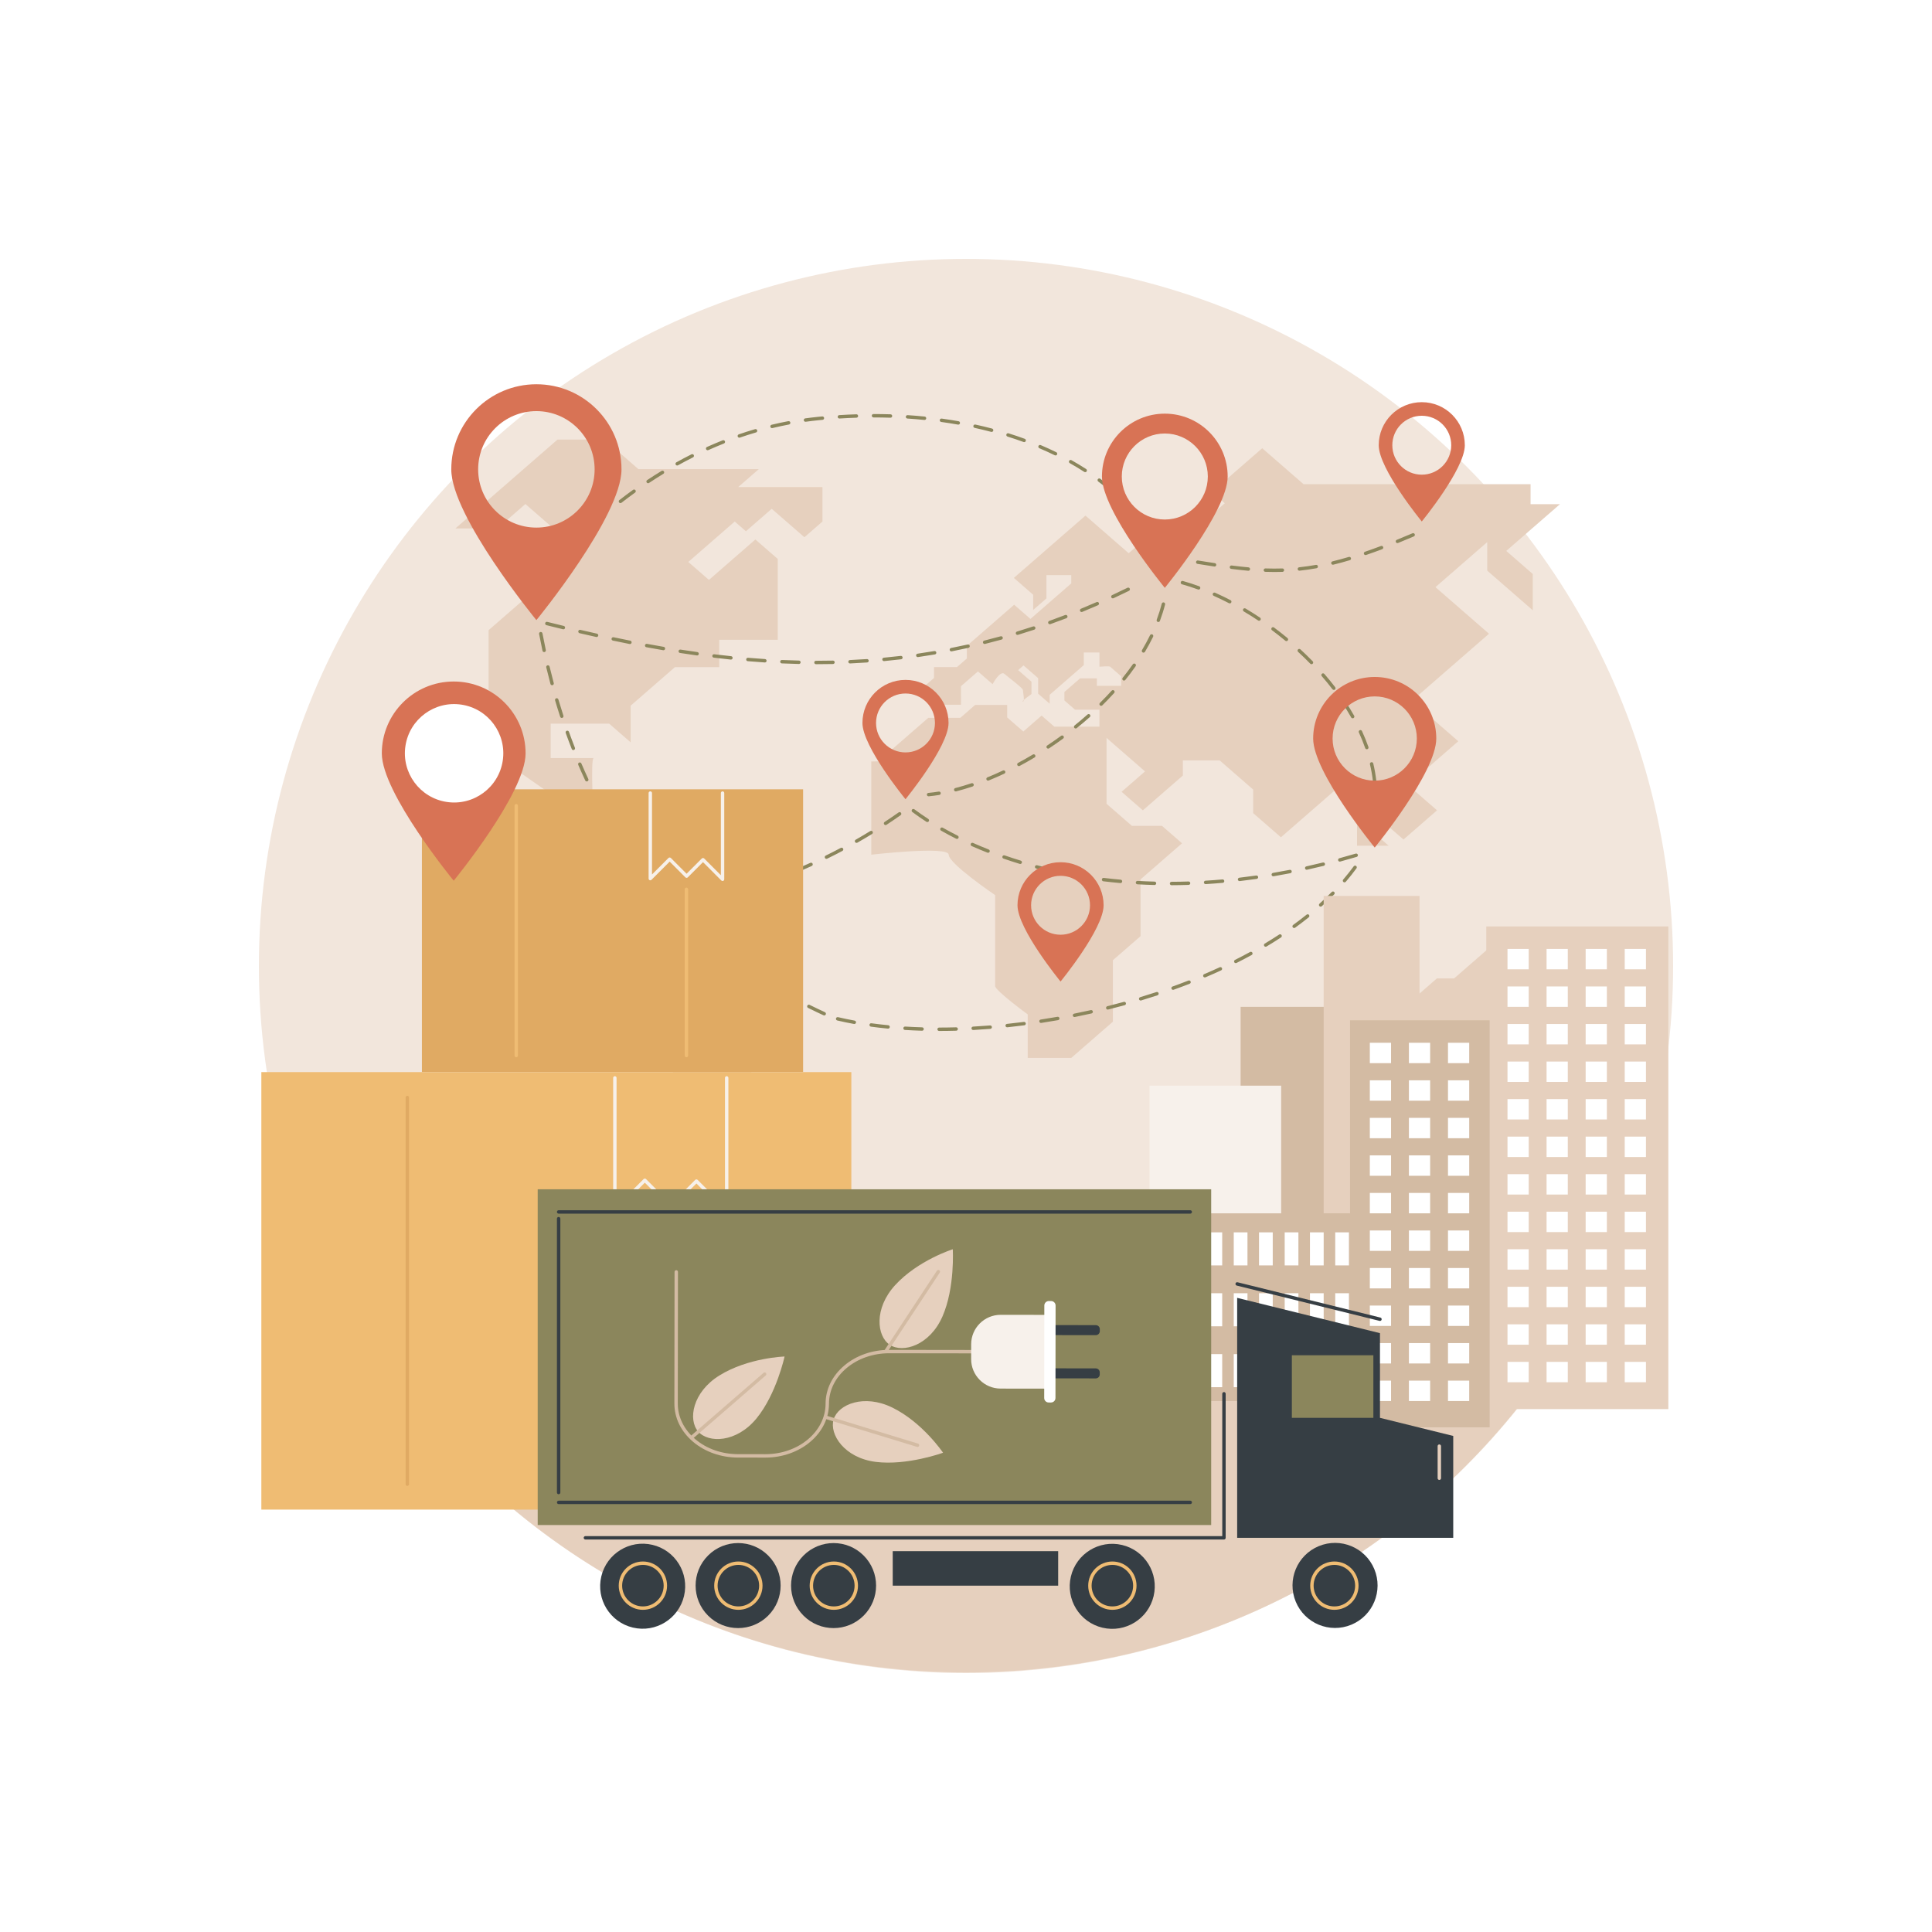 <?xml version="1.0" encoding="utf-8"?>
<!-- Generator: Adobe Illustrator 27.5.0, SVG Export Plug-In . SVG Version: 6.00 Build 0)  -->
<svg version="1.1" xmlns="http://www.w3.org/2000/svg" xmlns:xlink="http://www.w3.org/1999/xlink" x="0px" y="0px"
	 viewBox="0 0 2500 2500" style="enable-background:new 0 0 2500 2500;" xml:space="preserve">
<g id="Background">
	<rect style="fill:#FFFFFF;" width="2500" height="2500"/>
</g>
<g id="Illustration">
	<g id="Electric_trucks_1_">
		<circle style="fill:#F2E6DC;" cx="1250" cy="1250" r="915"/>
		<path style="fill:#E6D0BE;" d="M510.412,1787.976c166.407,229.301,435.696,376.161,739.588,376.161
			s573.181-146.86,739.588-376.161H510.412z"/>
		<g>
			<g>
				<g>
					<g>
						<path style="fill:#E6D0BE;" d="M2033.362,1321.905v-41.329l-9.275-8.072v-32.611l-21.704-18.889v34.387l-13.078,11.381
							l-20.87-18.162l18.922-16.467l-33.391-29.06l-72.347,62.962h-22.261l-32.016,27.862c-0.499,32.996-1.02,83.533,0.479,83.533
							c2.226,0,55.652,0,55.652,0v-16.79h41.554v24.54h20.035v26.476l26.342,22.925l74.944-65.223v-47.464H2033.362z"/>
					</g>
					<path style="fill:#E6D0BE;" d="M768.207,1066.181c0-5.812-4.452-85.241,0-85.241c4.452,0-55.652,0-55.652,0v-44.559h75.686
						l27.826,24.216v-47.464l57.322-49.885h57.322v-35.356h75.687V723.279l-28.94-25.185l-60.104,52.307l-26.713-23.248
						l60.104-52.307l14.47,12.592l33.391-29.06l42.295,36.809l23.374-20.341v-44.558H955.198l26.713-23.247H826.085l-43.965-38.262
						h-60.66L589.286,683.806h54.261l36.313-31.603l37.148,32.329l-38.956,33.903v57.15l-45.774,39.835v155.832L768.207,1066.181z"
						/>
					<path style="fill:#E6D0BE;" d="M801.893,1066.181h76.796l107.163,93.262h44.759v62.75l-32.555,28.331v68.313
						c0,0-25.861,16.709-25.861,22.507c0,5.798,0,155.448,0,155.448l29.208,25.419v25.433L870.92,1434.088v-89.851l-39.263-34.17
						v-48.646l-58.288-50.727v-97.156L801.893,1066.181z"/>
					<path style="fill:#E6D0BE;" d="M1127.441,985.369v120.592c0,0,100.169-11.623,100.169,0c0,11.623,60.101,52.304,60.101,52.304
						v56.664c0,0,0,55.21,0,61.022s42.17,36.699,42.17,36.699v56.287h56.329l53.867-46.88v-79.523l35.798-31.155v-73.454
						l53.666-46.704l-25.95-22.584h-38.916l-32.814-28.557v-85.221l49.796,43.337l-30.338,26.403l27.546,23.973l51.754-45.04
						v-19.614h47.58l43.406,37.775v30.511l35.894,31.238l75.961-66.107l22.538,19.614v57.39h40.902l-20.034-17.435v-24.699
						l22.221,19.339l17.011,14.804l43.407-37.775l-37.623-32.743l65.11-56.663l-60.041-52.253l99.796-86.85l-69.283-60.296
						l66.965-58.278v36.887l58.942,51.296v-46.937l-34.293-29.845l69.539-60.518h-38.074v-25.87h-293.828l-53.423-46.493
						l-65.109,56.663l16.695,14.529l-62.605,54.484l-25.042-21.793l-36.729,31.964l-55.928-48.672l-92.656,80.636l25.042,21.794
						v19.614l17.112-14.892v-30.148h32.137v10.734l-52.816,45.965l-21.095-18.359l-61.217,53.276v16.306l-12.707,11.058H1208.6
						v14.127l-15.954,13.884l23.838,20.745h26.991V887.95l21.982-19.131l18.922,16.467c0,0,9.739-18.162,15.304-13.319
						c5.565,4.843,23.93,18.404,23.93,20.826c0,2.422,2.783,15.014,0,15.014c-2.782,0,11.13-9.686,11.13-9.686v-15.983
						l-17.252-15.014l6.957-6.054l18.921,16.468v20.099l14.887,12.956v-11.503l13.009-11.321l31.165-27.122V844.36h20.243v18.404
						c0,0,12.522-1.211,13.913,0c1.391,1.211,14.191,12.351,14.191,12.351v12.35h-31.443v-9.686h-21.705l-20.313,17.678v10.897
						l13.774,11.987h31.582v21.916h-58.434l-16.417-14.288l-23.652,20.584l-20.869-18.162v-16.225h-41.461l-19.2,16.71h-41.461
						l-51.797,45.078v10.862L1127.441,985.369z"/>
				</g>
			</g>
			<g>
				<g>
					<path style="fill:#8B865C;" d="M1771.031,1084.725c-0.239,0-0.482-0.039-0.719-0.121c-1.152-0.398-1.763-1.654-1.365-2.803
						c0.784-2.269,1.522-4.569,2.192-6.834c0.347-1.165,1.574-1.835,2.741-1.488s1.832,1.572,1.488,2.741
						c-0.689,2.328-1.447,4.689-2.252,7.019C1772.798,1084.152,1771.946,1084.725,1771.031,1084.725z M1778.039,1056.299
						c-0.11,0-0.22-0.009-0.331-0.024c-1.204-0.183-2.033-1.305-1.852-2.51c1.07-7.095,1.662-14.381,1.761-21.659
						c0.017-1.208,1.001-2.175,2.205-2.175c0.009,0,0.019,0,0.03,0c1.217,0.017,2.192,1.016,2.175,2.235
						c-0.101,7.476-0.711,14.964-1.809,22.257C1780.052,1055.516,1779.111,1056.299,1778.039,1056.299z M1778.685,1012.354
						c-1.105,0-2.058-0.827-2.188-1.951c-0.818-7.069-2.091-14.28-3.783-21.432c-0.28-1.186,0.454-2.373,1.639-2.655
						c1.195-0.276,2.373,0.454,2.655,1.638c1.729,7.321,3.032,14.704,3.869,21.941c0.14,1.21-0.728,2.304-1.936,2.444
						C1778.855,1012.349,1778.769,1012.354,1778.685,1012.354z M1768.654,969.532c-0.911,0-1.761-0.568-2.08-1.475
						c-2.353-6.707-5.109-13.515-8.195-20.237c-0.508-1.107-0.021-2.416,1.085-2.924c1.104-0.504,2.414-0.024,2.924,1.085
						c3.141,6.845,5.949,13.782,8.346,20.616c0.403,1.15-0.2,2.407-1.35,2.81C1769.142,969.493,1768.895,969.532,1768.654,969.532z
						 M1750.352,929.479c-0.771,0-1.518-0.405-1.923-1.122c-3.499-6.21-7.353-12.484-11.455-18.648
						c-0.674-1.014-0.398-2.381,0.616-3.057c1.008-0.676,2.379-0.403,3.057,0.616c4.16,6.253,8.07,12.62,11.623,18.924
						c0.599,1.061,0.222,2.407-0.838,3.004C1751.09,929.389,1750.718,929.479,1750.352,929.479z M1725.978,892.761
						c-0.663,0-1.318-0.297-1.753-0.863c-4.358-5.686-9.026-11.397-13.873-16.969c-0.799-0.919-0.702-2.312,0.218-3.111
						c0.917-0.794,2.308-0.704,3.111,0.217c4.905,5.641,9.631,11.422,14.045,17.18c0.741,0.967,0.558,2.351-0.409,3.092
						C1726.917,892.613,1726.446,892.761,1725.978,892.761z M1697.059,859.459c-0.573,0-1.146-0.222-1.578-0.665
						c-5.047-5.176-10.344-10.32-15.744-15.285c-0.896-0.825-0.956-2.22-0.131-3.116c0.827-0.898,2.222-0.954,3.116-0.131
						c5.46,5.021,10.815,10.221,15.916,15.453c0.85,0.872,0.833,2.267-0.039,3.118
						C1698.17,859.25,1697.615,859.459,1697.059,859.459z M1664.607,829.588c-0.495,0-0.993-0.166-1.404-0.506
						c-5.594-4.631-11.397-9.19-17.251-13.55c-0.975-0.726-1.178-2.108-0.45-3.085c0.728-0.969,2.106-1.18,3.085-0.45
						c5.913,4.403,11.778,9.009,17.428,13.688c0.939,0.777,1.068,2.168,0.293,3.105
						C1665.871,829.317,1665.242,829.588,1664.607,829.588z M1629.244,803.253c-0.42,0-0.846-0.12-1.221-0.37
						c-6.102-4.072-12.35-8.005-18.569-11.692c-1.048-0.622-1.393-1.974-0.773-3.021c0.62-1.049,1.974-1.391,3.021-0.773
						c6.287,3.727,12.6,7.702,18.767,11.816c1.014,0.676,1.288,2.045,0.611,3.057
						C1630.654,802.909,1629.957,803.253,1629.244,803.253z M1591.297,780.779c-0.342,0-0.689-0.08-1.014-0.248
						c-6.567-3.413-13.212-6.619-19.747-9.523c-1.113-0.495-1.613-1.798-1.12-2.911c0.495-1.111,1.8-1.611,2.911-1.12
						c6.617,2.943,13.341,6.186,19.988,9.64c1.081,0.562,1.501,1.893,0.941,2.974
						C1592.862,780.346,1592.094,780.779,1591.297,780.779z M1550.994,762.907c-0.252,0-0.508-0.043-0.758-0.133
						c-6.989-2.562-13.993-4.827-20.819-6.735c-1.171-0.327-1.856-1.544-1.529-2.717c0.327-1.173,1.548-1.849,2.717-1.529
						c6.933,1.938,14.049,4.239,21.146,6.838c1.143,0.42,1.731,1.686,1.311,2.829
						C1552.739,762.354,1551.892,762.907,1550.994,762.907z"/>
					<path style="fill:#8B865C;" d="M1215.205,1334.072c-1.217,0-2.205-0.986-2.205-2.203c0-1.219,0.986-2.207,2.203-2.207
						c7.233-0.004,14.633-0.112,21.997-0.323c1.253-0.043,2.233,0.924,2.267,2.142c0.035,1.216-0.926,2.233-2.142,2.267
						c-7.402,0.209-14.844,0.319-22.117,0.323C1215.205,1334.072,1215.205,1334.072,1215.205,1334.072z M1193.161,1333.76
						c-0.024,0-0.045,0-0.067,0c-7.452-0.22-14.883-0.553-22.085-0.995c-1.214-0.075-2.14-1.12-2.065-2.336
						c0.073-1.214,1.105-2.121,2.336-2.065c7.155,0.439,14.538,0.771,21.943,0.986c1.217,0.037,2.175,1.053,2.14,2.27
						C1195.327,1332.814,1194.348,1333.76,1193.161,1333.76z M1259.299,1332.828c-1.163,0-2.134-0.909-2.198-2.084
						c-0.067-1.216,0.863-2.254,2.08-2.321c7.278-0.4,14.663-0.9,21.953-1.486c1.236-0.073,2.278,0.809,2.375,2.022
						c0.097,1.214-0.807,2.276-2.022,2.375c-7.327,0.588-14.751,1.089-22.065,1.49
						C1259.381,1332.825,1259.34,1332.828,1259.299,1332.828z M1149.164,1331.038c-0.071,0-0.142-0.004-0.215-0.011
						c-7.446-0.719-14.842-1.58-21.982-2.554c-1.208-0.166-2.052-1.277-1.888-2.483c0.164-1.208,1.288-2.052,2.483-1.888
						c7.084,0.969,14.424,1.822,21.813,2.536c1.212,0.116,2.099,1.195,1.981,2.407
						C1151.246,1330.186,1150.286,1331.038,1149.164,1331.038z M1303.275,1329.307c-1.115,0-2.071-0.842-2.19-1.974
						c-0.127-1.212,0.751-2.297,1.962-2.422c7.267-0.762,14.622-1.621,21.859-2.556c1.21-0.134,2.313,0.7,2.47,1.906
						c0.155,1.208-0.698,2.313-1.906,2.47c-7.271,0.937-14.661,1.8-21.962,2.564
						C1303.428,1329.303,1303.351,1329.307,1303.275,1329.307z M1105.492,1325.04c-0.131,0-0.263-0.011-0.396-0.037
						c-7.424-1.35-14.723-2.866-21.697-4.506c-1.184-0.28-1.918-1.466-1.641-2.653c0.28-1.184,1.473-1.916,2.653-1.641
						c6.899,1.624,14.125,3.126,21.473,4.464c1.199,0.218,1.994,1.365,1.774,2.562
						C1107.466,1324.295,1106.538,1325.04,1105.492,1325.04z M1347.029,1323.672c-1.072,0-2.011-0.781-2.177-1.871
						c-0.185-1.203,0.642-2.33,1.845-2.513c7.2-1.1,14.491-2.3,21.673-3.563c1.197-0.23,2.343,0.588,2.554,1.787
						c0.213,1.199-0.588,2.343-1.787,2.554c-7.217,1.272-14.542,2.476-21.773,3.581
						C1347.251,1323.664,1347.139,1323.672,1347.029,1323.672z M1390.404,1316.026c-1.029,0-1.951-0.724-2.16-1.772
						c-0.239-1.195,0.534-2.355,1.729-2.594c7.144-1.43,14.383-2.967,21.516-4.567c1.186-0.267,2.366,0.478,2.633,1.669
						c0.267,1.188-0.48,2.366-1.669,2.633c-7.166,1.608-14.437,3.152-21.615,4.588
						C1390.693,1316.014,1390.549,1316.026,1390.404,1316.026z M1433.437,1306.368c-0.988,0-1.888-0.67-2.138-1.671
						c-0.293-1.182,0.426-2.379,1.606-2.674c7.112-1.772,14.28-3.65,21.305-5.577c1.167-0.334,2.388,0.366,2.709,1.542
						c0.323,1.173-0.366,2.388-1.542,2.709c-7.058,1.94-14.26,3.824-21.404,5.607
						C1433.795,1306.346,1433.614,1306.368,1433.437,1306.368z M1476.024,1294.661c-0.947,0-1.824-0.614-2.11-1.567
						c-0.353-1.167,0.308-2.396,1.473-2.747c7.079-2.134,14.155-4.367,21.028-6.634c1.161-0.379,2.405,0.248,2.784,1.404
						c0.383,1.156-0.245,2.403-1.402,2.784c-6.912,2.28-14.021,4.522-21.135,6.666
						C1476.448,1294.631,1476.233,1294.661,1476.024,1294.661z M1517.965,1280.835c-0.904,0-1.753-0.56-2.076-1.46
						c-0.411-1.146,0.185-2.409,1.331-2.821c6.929-2.487,13.86-5.083,20.597-7.717c1.139-0.45,2.414,0.116,2.857,1.251
						c0.444,1.135-0.118,2.414-1.251,2.857c-6.776,2.648-13.745,5.258-20.713,7.76
						C1518.465,1280.795,1518.213,1280.835,1517.965,1280.835z M1559.047,1264.775c-0.857,0-1.673-0.504-2.03-1.344
						c-0.476-1.12,0.047-2.414,1.169-2.892c6.75-2.866,13.515-5.861,20.106-8.903c1.111-0.515,2.416-0.026,2.926,1.079
						c0.51,1.104,0.028,2.416-1.079,2.926c-6.632,3.06-13.44,6.074-20.231,8.959
						C1559.629,1264.719,1559.336,1264.775,1559.047,1264.775z M1599.085,1246.275c-0.807,0-1.585-0.444-1.972-1.214
						c-0.547-1.087-0.108-2.414,0.98-2.961c6.604-3.318,13.151-6.754,19.46-10.208c1.068-0.588,2.409-0.194,2.993,0.874
						c0.586,1.068,0.194,2.409-0.874,2.993c-6.354,3.479-12.949,6.94-19.598,10.281
						C1599.755,1246.2,1599.417,1246.275,1599.085,1246.275z M1637.753,1225.073c-0.749,0-1.481-0.383-1.895-1.072
						c-0.624-1.044-0.284-2.399,0.76-3.025c6.352-3.8,12.611-7.725,18.607-11.664c1.016-0.667,2.384-0.385,3.053,0.633
						c0.668,1.018,0.385,2.383-0.633,3.053c-6.046,3.97-12.359,7.928-18.763,11.763
						C1638.528,1224.972,1638.139,1225.073,1637.753,1225.073z M1674.589,1200.846c-0.682,0-1.357-0.317-1.787-0.911
						c-0.715-0.986-0.495-2.366,0.491-3.079c5.988-4.336,11.857-8.813,17.443-13.302c0.954-0.766,2.338-0.612,3.101,0.336
						c0.762,0.949,0.611,2.338-0.338,3.1c-5.643,4.537-11.571,9.056-17.617,13.436
						C1675.489,1200.711,1675.037,1200.846,1674.589,1200.846z M1708.919,1173.208c-0.603,0-1.204-0.245-1.639-0.73
						c-0.816-0.906-0.741-2.3,0.164-3.113c5.493-4.942,10.822-10.031,15.841-15.132c0.851-0.87,2.25-0.881,3.118-0.026
						c0.868,0.855,0.881,2.25,0.026,3.118c-5.081,5.165-10.475,10.318-16.035,15.318
						C1709.972,1173.021,1709.444,1173.208,1708.919,1173.208z M1739.771,1141.766c-0.508,0-1.021-0.174-1.436-0.532
						c-0.924-0.792-1.029-2.183-0.237-3.109c4.804-5.6,9.383-11.358,13.61-17.111c0.717-0.98,2.101-1.193,3.081-0.472
						c0.982,0.721,1.193,2.099,0.471,3.081c-4.291,5.844-8.94,11.687-13.817,17.374
						C1741.009,1141.506,1740.391,1141.766,1739.771,1141.766z"/>
					<path style="fill:#8B865C;" d="M1201.574,1030.421c-1.126,0-2.086-0.857-2.194-1.998c-0.112-1.212,0.777-2.289,1.99-2.401
						c4.33-0.409,8.841-0.993,13.406-1.74c1.195-0.187,2.336,0.62,2.532,1.822c0.196,1.202-0.62,2.334-1.822,2.532
						c-4.662,0.76-9.274,1.359-13.703,1.774C1201.711,1030.418,1201.642,1030.421,1201.574,1030.421z M1236.702,1024.095
						c-0.982,0-1.878-0.661-2.134-1.656c-0.304-1.18,0.407-2.381,1.587-2.685c6.83-1.757,13.892-3.856,20.989-6.244
						c1.154-0.385,2.405,0.235,2.793,1.389c0.388,1.154-0.235,2.403-1.389,2.793c-7.196,2.42-14.361,4.55-21.295,6.335
						C1237.07,1024.073,1236.885,1024.095,1236.702,1024.095z M1278.523,1010.125c-0.87,0-1.694-0.519-2.043-1.374
						c-0.459-1.128,0.084-2.416,1.212-2.874c6.655-2.704,13.414-5.673,20.091-8.824c1.102-0.523,2.414-0.047,2.935,1.053
						c0.519,1.102,0.047,2.416-1.053,2.935c-6.75,3.185-13.582,6.186-20.311,8.923
						C1279.08,1010.073,1278.801,1010.125,1278.523,1010.125z M1318.433,991.335c-0.788,0-1.548-0.422-1.946-1.165
						c-0.575-1.074-0.17-2.409,0.904-2.984c6.382-3.413,12.813-7.054,19.111-10.817c1.04-0.624,2.396-0.284,3.023,0.762
						c0.624,1.044,0.284,2.399-0.762,3.023c-6.358,3.8-12.848,7.473-19.292,10.921
						C1319.14,991.251,1318.784,991.335,1318.433,991.335z M1356.303,968.707c-0.715,0-1.417-0.347-1.841-0.986
						c-0.672-1.016-0.394-2.383,0.62-3.057c6.096-4.037,12.159-8.259,18.024-12.549c0.982-0.717,2.36-0.506,3.081,0.48
						c0.717,0.982,0.504,2.362-0.48,3.081c-5.917,4.326-12.036,8.587-18.188,12.665
						C1357.145,968.589,1356.721,968.707,1356.303,968.707z M1391.916,942.658c-0.646,0-1.283-0.28-1.718-0.82
						c-0.764-0.95-0.616-2.336,0.331-3.1c5.721-4.61,11.358-9.383,16.754-14.185c0.906-0.814,2.304-0.73,3.113,0.181
						c0.81,0.911,0.728,2.304-0.181,3.113c-5.452,4.849-11.143,9.668-16.917,14.323
						C1392.889,942.499,1392.4,942.658,1391.916,942.658z M1424.84,913.335c-0.571,0-1.139-0.22-1.57-0.657
						c-0.855-0.868-0.846-2.263,0.022-3.118c5.243-5.167,10.354-10.49,15.195-15.821c0.82-0.902,2.216-0.967,3.114-0.151
						c0.902,0.818,0.969,2.213,0.151,3.113c-4.894,5.391-10.064,10.774-15.363,15.998
						C1425.957,913.124,1425.399,913.335,1424.84,913.335z M1454.45,880.661c-0.484,0-0.971-0.159-1.378-0.487
						c-0.95-0.762-1.1-2.151-0.338-3.098c4.629-5.762,9.056-11.655,13.156-17.514c0.698-0.999,2.073-1.24,3.07-0.542
						c0.997,0.698,1.24,2.073,0.542,3.07c-4.156,5.938-8.641,11.909-13.332,17.746
						C1455.735,880.379,1455.096,880.661,1454.45,880.661z M1479.667,844.518c-0.383,0-0.771-0.099-1.124-0.31
						c-1.046-0.62-1.391-1.975-0.769-3.021c3.785-6.373,7.28-12.844,10.385-19.232c0.532-1.092,1.852-1.548,2.948-1.018
						c1.094,0.532,1.55,1.852,1.018,2.948c-3.159,6.496-6.711,13.076-10.561,19.555
						C1481.153,844.133,1480.419,844.518,1479.667,844.518z M1498.847,804.885c-0.256,0-0.519-0.045-0.773-0.14
						c-1.139-0.426-1.718-1.697-1.292-2.838c2.586-6.914,4.791-13.905,6.556-20.782c0.304-1.18,1.507-1.886,2.685-1.587
						c1.178,0.304,1.888,1.505,1.587,2.685c-1.804,7.026-4.059,14.17-6.698,21.23
						C1500.581,804.338,1499.741,804.885,1498.847,804.885z"/>
					<path style="fill:#8B865C;" d="M1514.834,731.153c-0.799,0-1.568-0.433-1.959-1.191c-1.639-3.159-3.376-6.373-5.17-9.551
						c-0.599-1.061-0.224-2.405,0.838-3.004c1.062-0.603,2.407-0.224,3.004,0.838c1.817,3.223,3.583,6.483,5.243,9.689
						c0.56,1.081,0.138,2.411-0.943,2.971C1515.524,731.073,1515.175,731.153,1514.834,731.153z M1498.126,702.747
						c-0.715,0-1.417-0.347-1.841-0.988c-4.016-6.063-8.296-12.047-12.723-17.789c-0.743-0.965-0.564-2.349,0.401-3.092
						c0.962-0.745,2.349-0.564,3.092,0.401c4.491,5.824,8.834,11.896,12.908,18.048c0.672,1.014,0.394,2.383-0.622,3.055
						C1498.966,702.628,1498.544,702.747,1498.126,702.747z M1471.238,667.876c-0.605,0-1.21-0.25-1.645-0.736
						c-4.812-5.396-9.9-10.708-15.121-15.785c-0.872-0.848-0.891-2.244-0.043-3.118c0.85-0.87,2.246-0.893,3.118-0.043
						c5.297,5.15,10.456,10.537,15.337,16.009c0.812,0.909,0.732,2.304-0.177,3.113
						C1472.284,667.691,1471.761,667.876,1471.238,667.876z M802.844,651.037c-0.659,0-1.309-0.293-1.742-0.853
						c-0.749-0.96-0.575-2.345,0.388-3.092c5.814-4.522,11.776-8.981,17.718-13.257c0.99-0.706,2.366-0.487,3.077,0.502
						c0.713,0.988,0.487,2.366-0.502,3.077c-5.897,4.244-11.816,8.671-17.589,13.158
						C803.793,650.886,803.315,651.037,802.844,651.037z M1439.696,637.179c-0.502,0-1.008-0.172-1.423-0.523
						c-5.512-4.666-11.287-9.235-17.165-13.578c-0.98-0.724-1.188-2.106-0.465-3.083c0.724-0.98,2.104-1.189,3.083-0.465
						c5.958,4.401,11.81,9.03,17.397,13.763c0.928,0.786,1.044,2.177,0.256,3.107
						C1440.945,636.914,1440.323,637.179,1439.696,637.179z M838.635,625.283c-0.715,0-1.415-0.347-1.839-0.984
						c-0.674-1.016-0.398-2.383,0.616-3.057c6.158-4.091,12.443-8.089,18.676-11.885c1.046-0.631,2.399-0.299,3.032,0.736
						c0.633,1.042,0.304,2.399-0.736,3.032c-6.186,3.766-12.421,7.732-18.53,11.791
						C839.477,625.164,839.055,625.283,838.635,625.283z M1404.275,610.984c-0.409,0-0.825-0.114-1.193-0.353
						c-6.042-3.897-12.357-7.704-18.773-11.31c-1.062-0.599-1.438-1.942-0.842-3.004c0.596-1.061,1.938-1.44,3.004-0.842
						c6.492,3.652,12.886,7.504,19.001,11.453c1.023,0.659,1.318,2.024,0.657,3.047
						C1405.709,610.629,1404.998,610.984,1404.275,610.984z M876.292,602.356c-0.775,0-1.526-0.409-1.929-1.135
						c-0.592-1.064-0.209-2.407,0.857-2.997c6.481-3.6,13.067-7.08,19.576-10.344c1.087-0.543,2.416-0.103,2.958,0.982
						c0.547,1.087,0.108,2.414-0.982,2.958c-6.453,3.238-12.984,6.688-19.413,10.258
						C877.022,602.268,876.654,602.356,876.292,602.356z M1365.856,589.345c-0.325,0-0.655-0.071-0.967-0.224
						c-6.462-3.165-13.177-6.229-19.964-9.11c-1.122-0.476-1.645-1.772-1.169-2.892c0.478-1.122,1.781-1.634,2.892-1.169
						c6.86,2.913,13.649,6.012,20.179,9.209c1.094,0.536,1.546,1.856,1.012,2.95C1367.456,588.89,1366.672,589.345,1365.856,589.345
						z M915.696,582.59c-0.842,0-1.647-0.484-2.013-1.3c-0.5-1.111-0.002-2.416,1.109-2.915c6.729-3.023,13.591-5.923,20.397-8.621
						c1.12-0.45,2.414,0.106,2.862,1.238c0.448,1.13-0.106,2.411-1.238,2.862c-6.744,2.674-13.545,5.549-20.214,8.544
						C916.304,582.528,915.998,582.59,915.696,582.59z M1325.261,572.092c-0.252,0-0.508-0.043-0.758-0.136
						c-6.739-2.467-13.737-4.838-20.801-7.047c-1.163-0.362-1.811-1.6-1.447-2.76c0.36-1.165,1.602-1.817,2.76-1.447
						c7.133,2.229,14.2,4.623,21.004,7.114c1.143,0.42,1.731,1.686,1.311,2.829C1327.005,571.538,1326.159,572.092,1325.261,572.092
						z M956.677,566.349c-0.915,0-1.77-0.573-2.084-1.486c-0.396-1.152,0.215-2.407,1.365-2.803
						c6.983-2.407,14.084-4.668,21.107-6.722c1.161-0.349,2.392,0.329,2.734,1.499c0.342,1.167-0.329,2.392-1.499,2.734
						c-6.955,2.035-13.989,4.274-20.905,6.657C957.157,566.31,956.916,566.349,956.677,566.349z M1283.15,558.908
						c-0.187,0-0.377-0.024-0.564-0.073c-6.985-1.843-14.174-3.576-21.368-5.15c-1.189-0.26-1.942-1.434-1.682-2.625
						c0.258-1.191,1.432-1.944,2.625-1.682c7.254,1.587,14.504,3.333,21.549,5.193c1.178,0.31,1.88,1.516,1.57,2.694
						C1285.019,558.255,1284.125,558.908,1283.15,558.908z M998.98,553.979c-0.995,0-1.899-0.678-2.142-1.688
						c-0.284-1.184,0.443-2.375,1.628-2.661c7.144-1.72,14.428-3.288,21.654-4.661c1.193-0.224,2.351,0.56,2.577,1.755
						c0.228,1.195-0.558,2.349-1.755,2.577c-7.155,1.361-14.37,2.913-21.443,4.619C999.325,553.96,999.152,553.979,998.98,553.979z
						 M1240.037,549.46c-0.127,0-0.256-0.011-0.385-0.034c-7.129-1.26-14.437-2.407-21.721-3.413
						c-1.206-0.166-2.05-1.279-1.882-2.485c0.164-1.206,1.245-2.054,2.485-1.882c7.338,1.01,14.702,2.168,21.884,3.439
						c1.199,0.211,2,1.354,1.787,2.554C1242.018,548.708,1241.088,549.46,1240.037,549.46z M1042.284,545.765
						c-1.083,0-2.028-0.799-2.181-1.901c-0.168-1.206,0.674-2.319,1.88-2.487c5.609-0.779,11.278-1.456,16.855-2.011
						c1.714-0.17,3.43-0.336,5.148-0.497c1.21-0.118,2.287,0.777,2.401,1.992c0.112,1.212-0.779,2.287-1.992,2.401
						c-1.71,0.157-3.417,0.323-5.122,0.493c-5.516,0.549-11.13,1.219-16.683,1.99
						C1042.486,545.759,1042.385,545.765,1042.284,545.765z M1196.322,543.422c-0.073,0-0.149-0.004-0.222-0.011
						c-7.239-0.728-14.611-1.341-21.915-1.821c-1.217-0.08-2.136-1.13-2.056-2.345c0.082-1.217,1.133-2.108,2.345-2.056
						c7.355,0.484,14.779,1.103,22.065,1.835c1.212,0.123,2.095,1.204,1.974,2.414
						C1198.4,542.574,1197.442,543.422,1196.322,543.422z M1086.167,541.56c-1.154,0-2.125-0.898-2.198-2.067
						c-0.075-1.216,0.848-2.263,2.063-2.338c7.338-0.459,14.768-0.81,22.091-1.04c1.193-0.116,2.233,0.915,2.274,2.134
						c0.037,1.217-0.917,2.235-2.136,2.274c-7.276,0.228-14.661,0.577-21.953,1.034
						C1086.26,541.558,1086.215,541.56,1086.167,541.56z M1152.295,540.518c-0.024,0-0.049,0-0.073-0.002
						c-7.228-0.23-14.568-0.347-21.816-0.347c-1.219,0-2.291-0.986-2.291-2.203c0-1.219,0.902-2.205,2.121-2.205v2.205l0.088-2.205
						c7.286,0.041,14.764,0.116,22.04,0.349c1.217,0.039,2.173,1.055,2.132,2.274
						C1154.459,539.577,1153.479,540.518,1152.295,540.518z"/>
					<path style="fill:#8B865C;" d="M1066.528,1313.97c-0.308,0-0.62-0.065-0.917-0.2c-6.733-3.09-13.444-6.294-19.951-9.526
						c-1.089-0.541-1.535-1.865-0.993-2.956c0.54-1.089,1.858-1.537,2.956-0.993c6.464,3.21,13.134,6.395,19.826,9.465
						c1.107,0.508,1.593,1.817,1.085,2.924C1068.163,1313.494,1067.364,1313.97,1066.528,1313.97z M1027.061,1294.366
						c-0.351,0-0.708-0.084-1.04-0.263c-6.483-3.479-12.979-7.103-19.309-10.772c-1.053-0.612-1.412-1.959-0.801-3.014
						c0.609-1.053,1.957-1.415,3.014-0.801c6.287,3.645,12.74,7.245,19.18,10.703c1.074,0.575,1.477,1.912,0.9,2.984
						C1028.609,1293.944,1027.847,1294.366,1027.061,1294.366z M988.938,1272.253c-0.401,0-0.803-0.108-1.167-0.336
						c-6.238-3.901-12.475-7.958-18.541-12.051c-1.01-0.682-1.275-2.052-0.594-3.062c0.682-1.008,2.05-1.27,3.062-0.594
						c6.024,4.067,12.219,8.094,18.412,11.969c1.034,0.646,1.346,2.007,0.7,3.038
						C990.391,1271.887,989.672,1272.253,988.938,1272.253z M952.414,1247.6c-0.45,0-0.904-0.138-1.296-0.422
						c-5.969-4.345-11.905-8.83-17.645-13.332c-0.958-0.752-1.126-2.138-0.375-3.096c0.749-0.96,2.14-1.126,3.096-0.375
						c5.699,4.472,11.593,8.925,17.52,13.238c0.984,0.717,1.201,2.095,0.484,3.081C953.768,1247.285,953.094,1247.6,952.414,1247.6z
						 M917.742,1220.401c-0.504,0-1.01-0.17-1.423-0.521c-5.605-4.735-11.199-9.642-16.627-14.583
						c-0.902-0.818-0.967-2.214-0.146-3.113c0.82-0.9,2.216-0.965,3.113-0.146c5.389,4.905,10.942,9.775,16.506,14.476
						c0.93,0.786,1.047,2.177,0.261,3.107C918.991,1220.136,918.369,1220.401,917.742,1220.401z M885.156,1190.733
						c-0.558,0-1.115-0.209-1.544-0.631c-5.254-5.155-10.469-10.466-15.498-15.785c-0.838-0.885-0.797-2.28,0.086-3.118
						s2.282-0.799,3.118,0.086c4.993,5.282,10.169,10.553,15.382,15.668c0.87,0.853,0.883,2.25,0.03,3.118
						C886.297,1190.513,885.727,1190.733,885.156,1190.733z M854.879,1158.711c-0.612,0-1.221-0.254-1.658-0.751
						c-4.838-5.516-9.64-11.201-14.273-16.9c-0.769-0.945-0.626-2.334,0.319-3.101c0.947-0.771,2.334-0.624,3.101,0.319
						c4.601,5.656,9.368,11.3,14.17,16.775c0.803,0.915,0.711,2.308-0.205,3.111
						C855.914,1158.531,855.396,1158.711,854.879,1158.711z M827.071,1124.519c-0.67,0-1.331-0.304-1.763-0.879
						c-4.403-5.844-8.774-11.87-12.99-17.908c-0.695-0.999-0.452-2.373,0.547-3.07c0.997-0.691,2.375-0.45,3.07,0.547
						c4.184,5.994,8.522,11.976,12.895,17.778c0.732,0.971,0.538,2.355-0.435,3.088
						C827.999,1124.375,827.532,1124.519,827.071,1124.519z M801.845,1088.377c-0.723,0-1.432-0.355-1.854-1.01
						c-3.973-6.151-7.898-12.475-11.666-18.795c-0.624-1.046-0.282-2.401,0.762-3.023c1.051-0.631,2.401-0.284,3.023,0.764
						c3.744,6.274,7.641,12.555,11.584,18.663c0.661,1.023,0.368,2.388-0.657,3.047
						C802.669,1088.263,802.254,1088.377,801.845,1088.377z M779.26,1050.522c-0.777,0-1.533-0.411-1.934-1.141
						c-3.531-6.416-7.011-12.994-10.339-19.557c-0.551-1.085-0.118-2.412,0.969-2.963c1.081-0.56,2.414-0.118,2.963,0.969
						c3.307,6.516,6.763,13.052,10.271,19.423c0.588,1.068,0.198,2.407-0.868,2.995
						C779.984,1050.434,779.62,1050.522,779.26,1050.522z M759.286,1011.174c-0.831,0-1.626-0.469-2-1.272
						c-3.098-6.636-6.143-13.442-9.05-20.229c-0.48-1.12,0.039-2.416,1.158-2.894c1.107-0.484,2.414,0.034,2.894,1.158
						c2.89,6.742,5.915,13.505,8.994,20.1c0.515,1.102,0.039,2.416-1.066,2.93C759.914,1011.107,759.598,1011.174,759.286,1011.174z
						 M741.875,970.576c-0.881,0-1.712-0.53-2.052-1.4c-2.674-6.81-5.294-13.791-7.786-20.741c-0.411-1.148,0.185-2.409,1.331-2.821
						c1.15-0.418,2.409,0.185,2.821,1.331c2.476,6.912,5.081,13.849,7.738,20.621c0.446,1.133-0.112,2.414-1.247,2.857
						C742.416,970.527,742.144,970.576,741.875,970.576z M726.961,928.992c-0.928,0-1.792-0.59-2.095-1.52
						c-2.265-6.94-4.479-14.058-6.58-21.155c-0.344-1.169,0.321-2.394,1.488-2.741c1.173-0.355,2.394,0.321,2.741,1.488
						c2.089,7.06,4.291,14.138,6.541,21.038c0.379,1.158-0.254,2.403-1.41,2.782C727.417,928.958,727.187,928.992,726.961,928.992z
						 M714.423,886.672c-0.973,0-1.865-0.65-2.127-1.636c-1.873-7.008-3.701-14.219-5.435-21.428
						c-0.284-1.184,0.446-2.373,1.63-2.659c1.186-0.276,2.375,0.446,2.659,1.63c1.722,7.172,3.542,14.344,5.404,21.32
						c0.314,1.176-0.383,2.384-1.561,2.698C714.804,886.649,714.612,886.672,714.423,886.672z M704.124,843.795
						c-1.018,0-1.931-0.708-2.153-1.744c-1.527-7.12-2.997-14.413-4.375-21.674c-0.226-1.197,0.558-2.351,1.755-2.577
						c1.216-0.215,2.351,0.56,2.577,1.755c1.372,7.228,2.836,14.486,4.354,21.574c0.256,1.191-0.504,2.362-1.695,2.616
						C704.432,843.78,704.277,843.795,704.124,843.795z"/>
				</g>
				<path style="fill:#D87355;" d="M694.086,497.22c-60.823,0-110.13,49.311-110.13,110.139c0,60.828,110.13,195.061,110.13,195.061
					s110.13-134.233,110.13-195.061C804.216,546.53,754.909,497.22,694.086,497.22z M694.086,682.72
					c-41.618,0-75.356-33.74-75.356-75.362c0-41.621,33.738-75.361,75.356-75.361c41.618,0,75.356,33.74,75.356,75.361
					C769.442,648.98,735.704,682.72,694.086,682.72z"/>
				<path style="fill:#D87355;" d="M1778.877,875.993c-43.991,0-79.653,35.665-79.653,79.659c0,43.995,79.653,141.08,79.653,141.08
					s79.653-97.085,79.653-141.08C1858.53,911.657,1822.868,875.993,1778.877,875.993z M1778.877,1010.158
					c-30.101,0-54.502-24.403-54.502-54.506c0-30.103,24.401-54.506,54.502-54.506c30.101,0,54.502,24.403,54.502,54.506
					C1833.379,985.755,1808.978,1010.158,1778.877,1010.158z"/>
				<path style="fill:#D87355;" d="M1171.711,879.79c-30.767,0-55.709,24.944-55.709,55.713c0,30.77,55.709,98.671,55.709,98.671
					s55.709-67.901,55.709-98.671C1227.42,904.734,1202.478,879.79,1171.711,879.79z M1171.711,973.625
					c-21.053,0-38.119-17.068-38.119-38.122c0-21.054,17.066-38.121,38.119-38.121c21.052,0,38.119,17.068,38.119,38.121
					C1209.829,956.558,1192.763,973.625,1171.711,973.625z"/>
				<path style="fill:#D87355;" d="M1839.771,520.405c-30.767,0-55.709,24.944-55.709,55.713c0,30.77,55.709,98.671,55.709,98.671
					s55.709-67.901,55.709-98.671C1895.48,545.349,1870.538,520.405,1839.771,520.405z M1839.771,614.24
					c-21.053,0-38.119-17.068-38.119-38.122c0-21.054,17.066-38.121,38.119-38.121c21.052,0,38.119,17.068,38.119,38.121
					C1877.89,597.172,1860.823,614.24,1839.771,614.24z"/>
				<path style="fill:#D87355;" d="M1507.252,535.266c-44.922,0-81.339,36.417-81.339,81.34s81.339,144.056,81.339,144.056
					s81.34-99.133,81.34-144.056S1552.175,535.266,1507.252,535.266z M1507.252,672.262c-30.738,0-55.656-24.918-55.656-55.656
					s24.918-55.656,55.656-55.656c30.739,0,55.656,24.918,55.656,55.656S1537.991,672.262,1507.252,672.262z"/>
				<path style="fill:#8B865C;" d="M1515.976,1145.454c-1.214,0-2.201-0.982-2.205-2.198s0.98-2.207,2.198-2.211
					c7.282-0.024,14.678-0.155,21.979-0.392c0.024-0.002,0.047-0.002,0.073-0.002c1.184,0,2.162,0.941,2.201,2.134
					c0.041,1.217-0.915,2.235-2.132,2.274c-7.342,0.239-14.781,0.372-22.108,0.396
					C1515.98,1145.454,1515.978,1145.454,1515.976,1145.454z M1493.934,1145.2c-0.019,0-0.039,0-0.058,0
					c-7.355-0.194-14.788-0.504-22.094-0.922c-1.216-0.069-2.147-1.111-2.076-2.325c0.069-1.219,1.128-2.149,2.325-2.076
					c7.262,0.413,14.65,0.721,21.96,0.913c1.217,0.032,2.179,1.047,2.147,2.263C1496.106,1144.251,1495.125,1145.2,1493.934,1145.2z
					 M1560.042,1144.036c-1.156,0-2.127-0.9-2.198-2.071c-0.073-1.214,0.85-2.261,2.067-2.334
					c7.254-0.441,14.628-0.995,21.923-1.641c1.212-0.127,2.282,0.79,2.39,2.002c0.108,1.212-0.788,2.282-2.002,2.39
					c-7.334,0.65-14.749,1.206-22.044,1.649C1560.132,1144.033,1560.087,1144.036,1560.042,1144.036z M1449.919,1142.686
					c-0.065,0-0.129-0.002-0.196-0.009c-7.299-0.644-14.699-1.417-21.999-2.295c-1.208-0.146-2.069-1.245-1.925-2.455
					c0.146-1.206,1.225-2.065,2.455-1.925c7.252,0.874,14.605,1.643,21.856,2.282c1.212,0.108,2.11,1.178,2.003,2.39
					C1452.012,1141.822,1451.05,1142.686,1449.919,1142.686z M1603.96,1140.145c-1.104,0-2.058-0.827-2.188-1.951
					c-0.14-1.208,0.726-2.304,1.936-2.444c7.226-0.84,14.562-1.792,21.805-2.827c1.201-0.185,2.323,0.665,2.495,1.871
					c0.172,1.206-0.665,2.323-1.871,2.495c-7.282,1.04-14.656,1.996-21.921,2.84
					C1604.13,1140.141,1604.044,1140.145,1603.96,1140.145z M1406.15,1137.395c-0.112,0-0.224-0.009-0.338-0.026
					c-7.295-1.126-14.631-2.384-21.805-3.74c-1.197-0.226-1.983-1.38-1.757-2.575c0.228-1.197,1.391-1.981,2.575-1.757
					c7.127,1.346,14.413,2.597,21.658,3.714c1.204,0.185,2.028,1.311,1.843,2.515
					C1408.159,1136.616,1407.22,1137.395,1406.15,1137.395z M1647.604,1133.909c-1.057,0-1.99-0.76-2.172-1.837
					c-0.202-1.199,0.605-2.338,1.807-2.543c7.202-1.221,14.482-2.549,21.635-3.949c1.202-0.245,2.353,0.547,2.588,1.74
					c0.235,1.195-0.545,2.353-1.74,2.588c-7.192,1.406-14.508,2.741-21.747,3.97
					C1647.849,1133.899,1647.727,1133.909,1647.604,1133.909z M1362.831,1129.2c-0.161,0-0.323-0.017-0.487-0.054
					c-7.204-1.623-14.437-3.389-21.497-5.249c-1.178-0.31-1.88-1.516-1.57-2.694c0.31-1.178,1.518-1.88,2.694-1.57
					c7.008,1.845,14.189,3.598,21.342,5.211c1.188,0.267,1.933,1.447,1.667,2.635C1364.75,1128.505,1363.839,1129.2,1362.831,1129.2
					z M1690.88,1125.456c-1.012,0-1.923-0.7-2.151-1.729c-0.263-1.189,0.489-2.366,1.677-2.629
					c7.062-1.559,14.267-3.245,21.417-5.006c1.182-0.304,2.377,0.431,2.668,1.613c0.293,1.182-0.431,2.377-1.613,2.668
					c-7.183,1.772-14.424,3.464-21.521,5.032C1691.198,1125.439,1691.037,1125.456,1690.88,1125.456z M1320.199,1117.959
					c-0.211,0-0.426-0.03-0.642-0.095c-7.097-2.155-14.178-4.459-21.049-6.845c-1.15-0.398-1.759-1.656-1.359-2.805
					c0.398-1.15,1.649-1.766,2.806-1.359c6.817,2.366,13.843,4.651,20.885,6.789c1.165,0.355,1.822,1.585,1.468,2.752
					C1322.021,1117.347,1321.146,1117.959,1320.199,1117.959z M1733.689,1114.91c-0.969,0-1.858-0.646-2.125-1.628
					c-0.319-1.174,0.375-2.386,1.55-2.704c7.034-1.91,14.155-3.932,21.163-6.005c1.173-0.347,2.394,0.321,2.741,1.488
					c0.345,1.169-0.321,2.394-1.488,2.741c-7.041,2.082-14.193,4.112-21.262,6.031
					C1734.076,1114.886,1733.88,1114.91,1733.689,1114.91z M1278.555,1103.492c-0.269,0-0.543-0.05-0.807-0.153
					c-6.933-2.73-13.806-5.607-20.427-8.552c-1.113-0.495-1.613-1.798-1.12-2.911c0.497-1.113,1.8-1.606,2.911-1.12
					c6.563,2.92,13.378,5.772,20.25,8.479c1.133,0.446,1.69,1.727,1.245,2.859
					C1280.265,1102.962,1279.433,1103.492,1278.555,1103.492z M1238.283,1085.556c-0.332,0-0.67-0.075-0.986-0.235
					c-6.686-3.357-13.263-6.869-19.548-10.438c-1.057-0.601-1.43-1.947-0.827-3.006c0.599-1.059,1.942-1.432,3.006-0.827
					c6.218,3.531,12.729,7.009,19.346,10.331c1.09,0.547,1.529,1.871,0.982,2.958
					C1239.867,1085.11,1239.09,1085.556,1238.283,1085.556z M1199.976,1063.749c-0.409,0-0.825-0.114-1.195-0.353
					c-6.373-4.121-12.508-8.376-18.233-12.648c-0.978-0.73-1.178-2.11-0.45-3.086c0.728-0.977,2.115-1.176,3.085-0.45
					c5.648,4.214,11.7,8.412,17.992,12.48c1.023,0.661,1.316,2.026,0.655,3.049
					C1201.408,1063.394,1200.699,1063.749,1199.976,1063.749z"/>
				<path style="fill:#8B865C;" d="M1056.964,859.45h-1.115c-1.219,0-2.205-0.986-2.205-2.205c0-1.219,0.986-2.205,2.205-2.205
					h1.115c6.98,0,14.002-0.075,20.873-0.224c1.245-0.03,2.226,0.941,2.252,2.158c0.026,1.216-0.941,2.226-2.157,2.252
					C1071.031,859.375,1063.975,859.45,1056.964,859.45z M1033.803,859.179c-0.017,0-0.034,0-0.052,0
					c-7.336-0.172-14.764-0.424-22.081-0.751c-1.217-0.054-2.158-1.085-2.104-2.302c0.056-1.216,1.074-2.201,2.302-2.104
					c7.284,0.325,14.68,0.577,21.986,0.747c1.217,0.03,2.181,1.04,2.153,2.256C1035.98,858.225,1034.998,859.179,1033.803,859.179z
					 M1099.911,858.492c-1.171,0-2.147-0.924-2.2-2.106c-0.054-1.217,0.887-2.248,2.104-2.302c7.327-0.329,14.71-0.751,21.947-1.255
					c1.193-0.078,2.267,0.833,2.353,2.048c0.084,1.214-0.833,2.267-2.048,2.353c-7.271,0.504-14.691,0.928-22.055,1.26
					C1099.978,858.492,1099.945,858.492,1099.911,858.492z M989.756,857.217c-0.047,0-0.097-0.002-0.144-0.004
					c-7.245-0.469-14.656-1.027-22.029-1.654c-1.212-0.103-2.112-1.169-2.009-2.384c0.101-1.214,1.148-2.127,2.384-2.009
					c7.342,0.625,14.723,1.178,21.938,1.645c1.217,0.08,2.136,1.128,2.058,2.343C991.879,856.322,990.908,857.217,989.756,857.217z
					 M1143.871,855.452c-1.126,0-2.086-0.857-2.194-2c-0.112-1.212,0.777-2.287,1.992-2.401c7.293-0.683,14.646-1.462,21.854-2.317
					c1.229-0.166,2.306,0.723,2.45,1.929c0.142,1.21-0.721,2.306-1.929,2.45c-7.245,0.859-14.635,1.643-21.966,2.33
					C1144.009,855.45,1143.94,855.452,1143.871,855.452z M945.823,853.495c-0.075,0-0.153-0.004-0.23-0.011
					c-7.204-0.749-14.587-1.585-21.945-2.483c-1.208-0.146-2.069-1.247-1.921-2.455c0.146-1.208,1.242-2.108,2.455-1.921
					c7.331,0.893,14.689,1.725,21.867,2.472c1.21,0.125,2.091,1.208,1.966,2.42C947.897,852.651,946.938,853.495,945.823,853.495z
					 M1187.623,850.258c-1.079,0-2.022-0.792-2.181-1.89c-0.172-1.206,0.663-2.323,1.869-2.498
					c7.187-1.036,14.495-2.181,21.723-3.408c1.186-0.198,2.336,0.603,2.543,1.806c0.202,1.199-0.605,2.338-1.806,2.543
					c-7.263,1.232-14.607,2.384-21.831,3.423C1187.834,850.252,1187.727,850.258,1187.623,850.258z M902.054,848.159
					c-0.101,0-0.202-0.007-0.306-0.022c-7.172-0.997-14.521-2.08-21.846-3.217c-1.204-0.187-2.028-1.313-1.841-2.517
					c0.19-1.204,1.313-2.013,2.517-1.841c7.301,1.135,14.628,2.213,21.777,3.208c1.206,0.168,2.048,1.281,1.88,2.487
					C904.082,847.36,903.137,848.159,902.054,848.159z M1231.087,842.869c-1.033,0-1.955-0.728-2.162-1.781
					c-0.235-1.195,0.545-2.353,1.74-2.588c7.118-1.397,14.359-2.911,21.523-4.504c1.191-0.252,2.369,0.487,2.631,1.675
					c0.263,1.188-0.487,2.366-1.675,2.631c-7.198,1.6-14.476,3.122-21.63,4.526C1231.371,842.856,1231.227,842.869,1231.087,842.869
					z M858.483,841.396c-0.123,0-0.248-0.011-0.372-0.032c-7.013-1.193-14.325-2.495-21.736-3.865
					c-1.197-0.222-1.99-1.372-1.768-2.569c0.222-1.197,1.374-1.998,2.569-1.768c7.392,1.367,14.684,2.663,21.676,3.856
					c1.201,0.205,2.007,1.341,1.802,2.543C860.47,840.636,859.538,841.396,858.483,841.396z M815.121,833.384
					c-0.142,0-0.286-0.013-0.431-0.043c-7.211-1.428-14.42-2.905-21.624-4.425c-1.193-0.252-1.955-1.421-1.703-2.612
					c0.252-1.193,1.423-1.953,2.612-1.703c7.187,1.516,14.379,2.988,21.572,4.416c1.195,0.237,1.97,1.395,1.733,2.59
					C817.074,832.659,816.152,833.384,815.121,833.384z M1274.117,833.292c-0.988,0-1.888-0.67-2.138-1.671
					c-0.293-1.182,0.426-2.379,1.606-2.674c7.047-1.757,14.202-3.635,21.269-5.585c1.169-0.317,2.388,0.366,2.711,1.539
					c0.325,1.173-0.364,2.388-1.539,2.711c-7.099,1.959-14.29,3.85-21.372,5.615C1274.475,833.27,1274.294,833.292,1274.117,833.292
					z M771.974,824.294c-0.159,0-0.319-0.017-0.48-0.052c-7.174-1.593-14.349-3.228-21.518-4.896
					c-1.186-0.276-1.923-1.46-1.647-2.646c0.276-1.186,1.46-1.942,2.646-1.647c7.157,1.664,14.314,3.294,21.475,4.883
					c1.189,0.265,1.938,1.443,1.675,2.631C773.897,823.594,772.984,824.294,771.974,824.294z M1316.616,821.557
					c-0.947,0-1.822-0.614-2.11-1.565c-0.353-1.165,0.306-2.396,1.471-2.75c6.955-2.108,14.008-4.343,20.963-6.636
					c1.165-0.394,2.403,0.248,2.784,1.402c0.383,1.156-0.246,2.403-1.402,2.784c-6.989,2.308-14.077,4.552-21.066,6.67
					C1317.042,821.527,1316.827,821.557,1316.616,821.557z M729.023,814.31c-0.172,0-0.347-0.019-0.521-0.062
					c-7.14-1.727-14.282-3.488-21.424-5.277c-1.18-0.295-1.899-1.492-1.602-2.674c0.295-1.182,1.49-1.899,2.674-1.602
					c7.129,1.785,14.26,3.542,21.389,5.269c1.184,0.286,1.91,1.477,1.623,2.661C730.92,813.633,730.018,814.31,729.023,814.31z
					 M1358.482,807.74c-0.906,0-1.755-0.562-2.076-1.464c-0.411-1.145,0.187-2.407,1.335-2.816c6.797-2.429,13.735-5,20.621-7.641
					c1.141-0.433,2.411,0.133,2.849,1.268c0.437,1.137-0.131,2.411-1.268,2.849c-6.918,2.655-13.888,5.236-20.72,7.676
					C1358.979,807.699,1358.727,807.74,1358.482,807.74z M1399.635,791.936c-0.866,0-1.688-0.515-2.039-1.367
					c-0.463-1.126,0.075-2.414,1.201-2.877c6.714-2.76,13.524-5.652,20.244-8.593c1.122-0.491,2.418,0.024,2.905,1.135
					c0.489,1.115-0.019,2.416-1.135,2.905c-6.75,2.954-13.593,5.859-20.339,8.632
					C1400.199,791.882,1399.915,791.936,1399.635,791.936z M1440.026,774.259c-0.831,0-1.628-0.471-2.002-1.277
					c-0.513-1.102-0.032-2.414,1.07-2.928c6.582-3.057,13.259-6.248,19.85-9.482c1.098-0.536,2.414-0.084,2.95,1.008
					c0.536,1.092,0.086,2.414-1.008,2.95c-6.617,3.249-13.324,6.453-19.934,9.526
					C1440.652,774.194,1440.336,774.259,1440.026,774.259z"/>
				<path style="fill:#8B865C;" d="M772.443,1182.708l-0.594-0.002c-1.219,0-2.205-0.986-2.205-2.205
					c0-1.219,0.986-2.205,2.205-2.205l0.618,0.002c7.028,0,14.219-0.133,21.346-0.394c1.216-0.056,2.241,0.904,2.284,2.121
					c0.045,1.219-0.904,2.241-2.121,2.285C786.794,1182.575,779.549,1182.708,772.443,1182.708z M749.814,1182.254
					c-0.03,0-0.06,0-0.09-0.002c-7.42-0.299-14.857-0.754-22.1-1.348c-1.214-0.101-2.117-1.165-2.018-2.379
					c0.099-1.214,1.13-2.082,2.379-2.018c7.183,0.592,14.557,1.042,21.915,1.339c1.216,0.05,2.164,1.074,2.114,2.291
					C751.967,1181.324,750.99,1182.254,749.814,1182.254z M815.907,1181.106c-1.145,0-2.112-0.885-2.196-2.046
					c-0.088-1.214,0.825-2.269,2.039-2.358c7.205-0.525,14.566-1.191,21.882-1.981c1.232-0.138,2.297,0.747,2.429,1.955
					c0.131,1.21-0.745,2.297-1.955,2.429c-7.368,0.794-14.781,1.466-22.037,1.994
					C816.015,1181.104,815.961,1181.106,815.907,1181.106z M705.879,1178.626c-0.093,0-0.185-0.007-0.28-0.017
					c-7.377-0.934-14.747-2.043-21.902-3.294c-1.201-0.211-2.002-1.352-1.794-2.551c0.209-1.199,1.354-1.994,2.551-1.794
					c7.09,1.24,14.39,2.338,21.699,3.264c1.208,0.153,2.063,1.257,1.91,2.465C707.922,1177.812,706.973,1178.626,705.879,1178.626z
					 M859.747,1176.376c-1.081,0-2.024-0.795-2.181-1.893c-0.172-1.206,0.665-2.323,1.871-2.496
					c7.166-1.023,14.467-2.185,21.702-3.46c1.193-0.213,2.343,0.588,2.554,1.787c0.213,1.199-0.588,2.343-1.787,2.554
					c-7.284,1.283-14.633,2.457-21.844,3.486C859.956,1176.369,859.85,1176.376,859.747,1176.376z M662.465,1171.001
					c-0.161,0-0.327-0.017-0.493-0.056c-7.276-1.658-14.499-3.512-21.471-5.512c-1.171-0.336-1.847-1.557-1.511-2.726
					c0.334-1.174,1.552-1.854,2.726-1.512c6.894,1.977,14.041,3.809,21.239,5.452c1.186,0.269,1.929,1.451,1.658,2.64
					C664.379,1170.308,663.471,1171.001,662.465,1171.001z M903.167,1168.719c-1.021,0-1.938-0.713-2.155-1.751
					c-0.25-1.193,0.512-2.362,1.703-2.612c7.114-1.494,14.325-3.131,21.437-4.862c1.178-0.295,2.375,0.439,2.664,1.621
					c0.289,1.182-0.437,2.375-1.621,2.663c-7.155,1.742-14.413,3.389-21.57,4.892
					C903.471,1168.704,903.318,1168.719,903.167,1168.719z M620.111,1158.81c-0.243,0-0.491-0.041-0.734-0.127
					c-7.058-2.493-14.01-5.213-20.67-8.081c-1.117-0.48-1.634-1.778-1.152-2.896c0.48-1.117,1.776-1.638,2.896-1.152
					c6.569,2.829,13.431,5.51,20.395,7.973c1.148,0.405,1.75,1.664,1.344,2.812C621.87,1158.246,621.019,1158.81,620.111,1158.81z
					 M946.006,1158.283c-0.965,0-1.852-0.64-2.123-1.615c-0.325-1.173,0.362-2.39,1.535-2.715c7.028-1.949,14.12-4.035,21.086-6.203
					c1.169-0.355,2.396,0.291,2.76,1.451c0.362,1.163-0.289,2.399-1.451,2.76c-7.006,2.179-14.144,4.281-21.215,6.242
					C946.4,1158.257,946.202,1158.283,946.006,1158.283z M988.109,1145.181c-0.915,0-1.768-0.573-2.084-1.486
					c-0.398-1.15,0.213-2.405,1.365-2.803c6.856-2.368,13.808-4.892,20.659-7.499c1.143-0.433,2.414,0.138,2.844,1.277
					c0.433,1.137-0.138,2.412-1.277,2.844c-6.894,2.623-13.888,5.161-20.789,7.547
					C988.591,1145.142,988.348,1145.181,988.109,1145.181z M1029.298,1129.502c-0.863,0-1.682-0.51-2.035-1.357
					c-0.469-1.124,0.063-2.416,1.186-2.883c6.729-2.803,13.505-5.747,20.141-8.755c1.12-0.504,2.416-0.011,2.92,1.098
					c0.502,1.111,0.011,2.416-1.098,2.92c-6.679,3.025-13.496,5.988-20.265,8.806
					C1029.869,1129.448,1029.583,1129.502,1029.298,1129.502z M1069.424,1111.323c-0.816,0-1.598-0.452-1.981-1.234
					c-0.536-1.092-0.086-2.414,1.008-2.95c6.528-3.206,13.108-6.563,19.561-9.982c1.068-0.571,2.407-0.161,2.98,0.917
					c0.571,1.074,0.159,2.409-0.917,2.98c-6.492,3.439-13.113,6.817-19.682,10.042
					C1070.081,1111.25,1069.75,1111.323,1069.424,1111.323z M1108.345,1090.689c-0.767,0-1.509-0.398-1.916-1.111
					c-0.605-1.059-0.237-2.405,0.82-3.008c6.289-3.592,12.65-7.353,18.9-11.183c1.042-0.635,2.396-0.308,3.031,0.728
					c0.637,1.038,0.31,2.396-0.728,3.032c-6.289,3.854-12.688,7.639-19.017,11.252
					C1109.09,1090.597,1108.715,1090.689,1108.345,1090.689z M1145.896,1067.661c-0.717,0-1.421-0.349-1.845-0.993
					c-0.667-1.018-0.385-2.386,0.631-3.055c6.068-3.99,12.178-8.147,18.164-12.359c0.995-0.7,2.371-0.465,3.07,0.534
					c0.702,0.995,0.463,2.371-0.534,3.07c-6.022,4.24-12.172,8.425-18.276,12.441
					C1146.731,1067.545,1146.311,1067.661,1145.896,1067.661z"/>
				<path style="fill:#8B865C;" d="M1649.139,740.16c-3.871,0-7.857-0.071-11.84-0.211c-1.217-0.041-2.168-1.064-2.125-2.28
					c0.041-1.214,1.137-2.155,2.28-2.125c7.474,0.26,14.874,0.271,21.885,0.041c1.217-0.088,2.235,0.911,2.276,2.13
					c0.041,1.216-0.913,2.237-2.13,2.276C1656.113,740.104,1652.631,740.16,1649.139,740.16z M1615.378,738.555
					c-0.065,0-0.131-0.002-0.198-0.009c-6.884-0.616-14.077-1.406-21.994-2.416c-1.208-0.155-2.061-1.26-1.908-2.467
					c0.153-1.208,1.253-2.035,2.468-1.908c7.859,1.003,14.999,1.789,21.826,2.399c1.212,0.108,2.108,1.18,2,2.392
					C1617.468,737.692,1616.508,738.555,1615.378,738.555z M1681.389,738.459c-1.113,0-2.069-0.84-2.19-1.97
					c-0.129-1.21,0.747-2.297,1.957-2.427c7.114-0.762,14.4-1.809,21.654-3.111c1.193-0.222,2.345,0.583,2.56,1.781
					c0.215,1.199-0.581,2.345-1.781,2.56c-7.357,1.32-14.747,2.381-21.964,3.154
					C1681.546,738.454,1681.466,738.459,1681.389,738.459z M1571.637,733.084c-0.108,0-0.22-0.009-0.329-0.024
					c-7.017-1.057-14.267-2.207-21.805-3.426c-1.201-0.196-2.018-1.326-1.824-2.53c0.194-1.199,1.301-2.03,2.53-1.824
					c7.521,1.219,14.753,2.364,21.753,3.417c1.206,0.183,2.035,1.305,1.854,2.508
					C1573.65,732.301,1572.709,733.084,1571.637,733.084z M1724.751,730.753c-0.993,0-1.895-0.676-2.14-1.684
					c-0.289-1.182,0.437-2.375,1.621-2.663c6.795-1.656,13.916-3.589,21.159-5.745c1.171-0.344,2.394,0.319,2.741,1.484
					c0.349,1.167-0.316,2.394-1.483,2.741c-7.314,2.179-14.506,4.13-21.374,5.805C1725.1,730.733,1724.923,730.753,1724.751,730.753
					z M1767.004,718.253c-0.917,0-1.774-0.577-2.086-1.492c-0.394-1.152,0.222-2.405,1.374-2.799
					c6.563-2.241,13.52-4.741,20.679-7.433c1.128-0.431,2.409,0.146,2.838,1.288c0.431,1.139-0.146,2.409-1.287,2.838
					c-7.198,2.709-14.198,5.226-20.804,7.48C1767.48,718.217,1767.241,718.253,1767.004,718.253z M1808.271,702.77
					c-0.872,0-1.697-0.521-2.043-1.378c-0.457-1.13,0.088-2.414,1.216-2.87c6.459-2.612,13.296-5.452,20.317-8.445
					c1.122-0.482,2.414,0.041,2.892,1.165c0.478,1.12-0.043,2.414-1.165,2.892c-7.045,3.004-13.905,5.854-20.39,8.475
					C1808.827,702.719,1808.547,702.77,1808.271,702.77z"/>
				<path style="fill:#D87355;" d="M1372.349,1115.706c-30.767,0-55.709,24.944-55.709,55.713c0,30.77,55.709,98.671,55.709,98.671
					s55.709-67.901,55.709-98.671C1428.058,1140.65,1403.116,1115.706,1372.349,1115.706z M1372.349,1209.541
					c-21.053,0-38.119-17.068-38.119-38.122c0-21.054,17.066-38.121,38.119-38.121c21.052,0,38.119,17.068,38.119,38.121
					C1410.468,1192.474,1393.402,1209.541,1372.349,1209.541z"/>
			</g>
		</g>
		<g>
			<rect x="1605.346" y="1302.858" style="fill:#D3BBA3;" width="140.185" height="291.796"/>
			<rect x="1712.832" y="1159.328" style="fill:#E6D0BE;" width="124.077" height="410.697"/>
			<g>
				<rect x="1923.23" y="1198.807" style="fill:#E6D0BE;" width="235.603" height="624.566"/>
				<rect x="1950.688" y="1227.906" style="fill:#FFFFFF;" width="27.458" height="26.376"/>
				<rect x="2001.257" y="1227.906" style="fill:#FFFFFF;" width="27.458" height="26.376"/>
				<rect x="2051.826" y="1227.906" style="fill:#FFFFFF;" width="27.458" height="26.376"/>
				<rect x="2102.394" y="1227.906" style="fill:#FFFFFF;" width="27.458" height="26.376"/>
				<rect x="1950.688" y="1276.482" style="fill:#FFFFFF;" width="27.458" height="26.376"/>
				<rect x="2001.257" y="1276.482" style="fill:#FFFFFF;" width="27.458" height="26.376"/>
				<rect x="2051.826" y="1276.482" style="fill:#FFFFFF;" width="27.458" height="26.376"/>
				<rect x="2102.394" y="1276.482" style="fill:#FFFFFF;" width="27.458" height="26.376"/>
				<rect x="1950.688" y="1325.058" style="fill:#FFFFFF;" width="27.458" height="26.376"/>
				<rect x="2001.257" y="1325.058" style="fill:#FFFFFF;" width="27.458" height="26.376"/>
				<rect x="2051.826" y="1325.058" style="fill:#FFFFFF;" width="27.458" height="26.376"/>
				<rect x="2102.394" y="1325.058" style="fill:#FFFFFF;" width="27.458" height="26.376"/>
				<rect x="1950.688" y="1373.634" style="fill:#FFFFFF;" width="27.458" height="26.376"/>
				<rect x="2001.257" y="1373.634" style="fill:#FFFFFF;" width="27.458" height="26.376"/>
				<rect x="2051.826" y="1373.634" style="fill:#FFFFFF;" width="27.458" height="26.376"/>
				<rect x="2102.394" y="1373.634" style="fill:#FFFFFF;" width="27.458" height="26.376"/>
				<rect x="1950.688" y="1422.209" style="fill:#FFFFFF;" width="27.458" height="26.376"/>
				<rect x="2001.257" y="1422.209" style="fill:#FFFFFF;" width="27.458" height="26.376"/>
				<rect x="2051.826" y="1422.209" style="fill:#FFFFFF;" width="27.458" height="26.376"/>
				<rect x="2102.394" y="1422.209" style="fill:#FFFFFF;" width="27.458" height="26.376"/>
				<rect x="1950.688" y="1470.785" style="fill:#FFFFFF;" width="27.458" height="26.376"/>
				<rect x="2001.257" y="1470.785" style="fill:#FFFFFF;" width="27.458" height="26.376"/>
				<rect x="2051.826" y="1470.785" style="fill:#FFFFFF;" width="27.458" height="26.376"/>
				<rect x="2102.394" y="1470.785" style="fill:#FFFFFF;" width="27.458" height="26.376"/>
				<rect x="1950.688" y="1519.361" style="fill:#FFFFFF;" width="27.458" height="26.376"/>
				<rect x="2001.257" y="1519.361" style="fill:#FFFFFF;" width="27.458" height="26.376"/>
				<rect x="2051.826" y="1519.361" style="fill:#FFFFFF;" width="27.458" height="26.376"/>
				<rect x="2102.394" y="1519.361" style="fill:#FFFFFF;" width="27.458" height="26.376"/>
				<rect x="1950.688" y="1567.937" style="fill:#FFFFFF;" width="27.458" height="26.376"/>
				<rect x="2001.257" y="1567.937" style="fill:#FFFFFF;" width="27.458" height="26.376"/>
				<rect x="2051.826" y="1567.937" style="fill:#FFFFFF;" width="27.458" height="26.376"/>
				<rect x="2102.394" y="1567.937" style="fill:#FFFFFF;" width="27.458" height="26.376"/>
				<rect x="1950.688" y="1616.513" style="fill:#FFFFFF;" width="27.458" height="26.376"/>
				<rect x="2001.257" y="1616.513" style="fill:#FFFFFF;" width="27.458" height="26.376"/>
				<rect x="2051.826" y="1616.513" style="fill:#FFFFFF;" width="27.458" height="26.376"/>
				<rect x="2102.394" y="1616.513" style="fill:#FFFFFF;" width="27.458" height="26.376"/>
				<rect x="1950.688" y="1665.089" style="fill:#FFFFFF;" width="27.458" height="26.376"/>
				<rect x="2001.257" y="1665.089" style="fill:#FFFFFF;" width="27.458" height="26.376"/>
				<rect x="2051.826" y="1665.089" style="fill:#FFFFFF;" width="27.458" height="26.376"/>
				<rect x="2102.394" y="1665.089" style="fill:#FFFFFF;" width="27.458" height="26.376"/>
				<rect x="1950.688" y="1713.665" style="fill:#FFFFFF;" width="27.458" height="26.376"/>
				<rect x="2001.257" y="1713.665" style="fill:#FFFFFF;" width="27.458" height="26.376"/>
				<rect x="2051.826" y="1713.665" style="fill:#FFFFFF;" width="27.458" height="26.376"/>
				<rect x="2102.394" y="1713.665" style="fill:#FFFFFF;" width="27.458" height="26.376"/>
				<rect x="1950.688" y="1762.241" style="fill:#FFFFFF;" width="27.458" height="26.376"/>
				<rect x="2001.257" y="1762.241" style="fill:#FFFFFF;" width="27.458" height="26.376"/>
				<rect x="2051.826" y="1762.241" style="fill:#FFFFFF;" width="27.458" height="26.376"/>
				<rect x="2102.394" y="1762.241" style="fill:#FFFFFF;" width="27.458" height="26.376"/>
			</g>
			<g>
				<rect x="1746.921" y="1320.247" style="fill:#D3BBA3;" width="180.687" height="526.704"/>
				<rect x="1772.56" y="1349.345" style="fill:#FFFFFF;" width="27.458" height="26.376"/>
				<rect x="1823.128" y="1349.345" style="fill:#FFFFFF;" width="27.458" height="26.376"/>
				<rect x="1873.697" y="1349.345" style="fill:#FFFFFF;" width="27.458" height="26.376"/>
				<rect x="1772.56" y="1397.921" style="fill:#FFFFFF;" width="27.458" height="26.376"/>
				<rect x="1823.128" y="1397.921" style="fill:#FFFFFF;" width="27.458" height="26.376"/>
				<rect x="1873.697" y="1397.921" style="fill:#FFFFFF;" width="27.458" height="26.376"/>
				<rect x="1772.56" y="1446.497" style="fill:#FFFFFF;" width="27.458" height="26.376"/>
				<rect x="1823.128" y="1446.497" style="fill:#FFFFFF;" width="27.458" height="26.376"/>
				<rect x="1873.697" y="1446.497" style="fill:#FFFFFF;" width="27.458" height="26.376"/>
				<rect x="1772.56" y="1495.073" style="fill:#FFFFFF;" width="27.458" height="26.376"/>
				<rect x="1823.128" y="1495.073" style="fill:#FFFFFF;" width="27.458" height="26.376"/>
				<rect x="1873.697" y="1495.073" style="fill:#FFFFFF;" width="27.458" height="26.376"/>
				<rect x="1772.56" y="1543.649" style="fill:#FFFFFF;" width="27.458" height="26.376"/>
				<rect x="1823.128" y="1543.649" style="fill:#FFFFFF;" width="27.458" height="26.376"/>
				<rect x="1873.697" y="1543.649" style="fill:#FFFFFF;" width="27.458" height="26.376"/>
				<rect x="1772.56" y="1592.225" style="fill:#FFFFFF;" width="27.458" height="26.376"/>
				<rect x="1823.128" y="1592.225" style="fill:#FFFFFF;" width="27.458" height="26.376"/>
				<rect x="1873.697" y="1592.225" style="fill:#FFFFFF;" width="27.458" height="26.376"/>
				<rect x="1772.56" y="1640.801" style="fill:#FFFFFF;" width="27.458" height="26.376"/>
				<rect x="1823.128" y="1640.801" style="fill:#FFFFFF;" width="27.458" height="26.376"/>
				<rect x="1873.697" y="1640.801" style="fill:#FFFFFF;" width="27.458" height="26.376"/>
				<rect x="1772.56" y="1689.377" style="fill:#FFFFFF;" width="27.458" height="26.376"/>
				<rect x="1823.128" y="1689.377" style="fill:#FFFFFF;" width="27.458" height="26.376"/>
				<rect x="1873.697" y="1689.377" style="fill:#FFFFFF;" width="27.458" height="26.376"/>
				<rect x="1772.56" y="1737.953" style="fill:#FFFFFF;" width="27.458" height="26.376"/>
				<rect x="1823.128" y="1737.953" style="fill:#FFFFFF;" width="27.458" height="26.376"/>
				<rect x="1873.697" y="1737.953" style="fill:#FFFFFF;" width="27.458" height="26.376"/>
				<rect x="1772.56" y="1786.529" style="fill:#FFFFFF;" width="27.458" height="26.376"/>
				<rect x="1823.128" y="1786.529" style="fill:#FFFFFF;" width="27.458" height="26.376"/>
				<rect x="1873.697" y="1786.529" style="fill:#FFFFFF;" width="27.458" height="26.376"/>
			</g>
			<rect x="1487.476" y="1404.846" style="fill:#F7F1EB;" width="170.342" height="245.72"/>
			<g>
				<rect x="1547.604" y="1570.025" style="fill:#D3BBA3;" width="213.097" height="242.88"/>
				<rect x="1662.379" y="1594.654" style="fill:#FFFFFF;" width="17.755" height="42.776"/>
				<rect x="1695.077" y="1594.654" style="fill:#FFFFFF;" width="17.755" height="42.776"/>
				<rect x="1727.776" y="1594.654" style="fill:#FFFFFF;" width="17.755" height="42.776"/>
				<rect x="1662.379" y="1673.434" style="fill:#FFFFFF;" width="17.755" height="42.776"/>
				<rect x="1695.077" y="1673.434" style="fill:#FFFFFF;" width="17.755" height="42.776"/>
				<rect x="1727.776" y="1673.434" style="fill:#FFFFFF;" width="17.755" height="42.776"/>
				<rect x="1662.379" y="1752.213" style="fill:#FFFFFF;" width="17.755" height="42.776"/>
				<rect x="1695.077" y="1752.213" style="fill:#FFFFFF;" width="17.755" height="42.776"/>
				<rect x="1727.776" y="1752.213" style="fill:#FFFFFF;" width="17.755" height="42.776"/>
				<rect x="1563.77" y="1594.654" style="fill:#FFFFFF;" width="17.755" height="42.776"/>
				<rect x="1596.468" y="1594.654" style="fill:#FFFFFF;" width="17.755" height="42.776"/>
				<rect x="1629.167" y="1594.654" style="fill:#FFFFFF;" width="17.755" height="42.776"/>
				<rect x="1563.77" y="1673.434" style="fill:#FFFFFF;" width="17.755" height="42.776"/>
				<rect x="1596.468" y="1673.434" style="fill:#FFFFFF;" width="17.755" height="42.776"/>
				<rect x="1629.167" y="1673.434" style="fill:#FFFFFF;" width="17.755" height="42.776"/>
				<rect x="1563.77" y="1752.213" style="fill:#FFFFFF;" width="17.755" height="42.776"/>
				<rect x="1596.468" y="1752.213" style="fill:#FFFFFF;" width="17.755" height="42.776"/>
				<rect x="1629.167" y="1752.213" style="fill:#FFFFFF;" width="17.755" height="42.776"/>
			</g>
		</g>
		<g>
			<g>
				<rect x="338.174" y="1387.289" style="fill:#EFBC73;" width="763.461" height="566.127"/>
				<path style="fill:#E0AA63;" d="M527.082,1922.748c-1.219,0-2.205-0.986-2.205-2.205v-500.382c0-1.219,0.986-2.205,2.205-2.205
					c1.219,0,2.205,0.986,2.205,2.205v500.382C529.287,1921.762,528.301,1922.748,527.082,1922.748z"/>
				<path style="fill:#E0AA63;" d="M867.979,1922.748c-1.219,0-2.205-0.986-2.205-2.205v-332.895c0-1.219,0.986-2.205,2.205-2.205
					c1.219,0,2.205,0.986,2.205,2.205v332.895C870.183,1921.762,869.197,1922.748,867.979,1922.748z"/>
				<g>
					<path style="fill:#F7F1EB;" d="M940.331,1569.744c-0.575,0-1.139-0.224-1.561-0.646l-37.618-37.678l-31.302,31.35
						c-0.827,0.827-2.295,0.827-3.122,0l-32.334-32.385l-37.204,37.264c-0.629,0.631-1.585,0.823-2.403,0.478
						c-0.825-0.34-1.363-1.145-1.363-2.037v-171.3c0-1.219,0.986-2.205,2.205-2.205c1.219,0,2.205,0.986,2.205,2.205v165.971
						l34.999-35.055c0.827-0.827,2.295-0.827,3.122,0l32.334,32.385l31.302-31.35c0.827-0.827,2.295-0.827,3.122,0l35.413,35.469
						v-167.42c0-1.219,0.986-2.205,2.205-2.205c1.219,0,2.205,0.986,2.205,2.205v172.749c0,0.891-0.538,1.697-1.361,2.037
						C940.901,1569.691,940.615,1569.744,940.331,1569.744z"/>
				</g>
			</g>
			<g>
				<rect x="545.948" y="1021.36" style="fill:#E0AA63;" width="493.262" height="365.768"/>
				<path style="fill:#EFBC73;" d="M667.999,1368.094c-1.219,0-2.205-0.986-2.205-2.205v-323.29c0-1.219,0.986-2.205,2.205-2.205
					c1.219,0,2.205,0.986,2.205,2.205v323.29C670.204,1367.108,669.217,1368.094,667.999,1368.094z"/>
				<path style="fill:#EFBC73;" d="M888.248,1368.094c-1.219,0-2.205-0.986-2.205-2.205v-215.08c0-1.219,0.986-2.205,2.205-2.205
					c1.219,0,2.205,0.986,2.205,2.205v215.08C890.453,1367.108,889.467,1368.094,888.248,1368.094z"/>
				<g>
					<path style="fill:#F7F1EB;" d="M934.993,1140.022c-0.575,0-1.139-0.224-1.561-0.646l-23.751-23.79l-19.671,19.701
						c-0.413,0.413-0.975,0.646-1.561,0.646l0,0c-0.586,0-1.148-0.233-1.561-0.646l-20.336-20.371l-23.487,23.523
						c-0.631,0.629-1.578,0.823-2.405,0.478c-0.823-0.34-1.361-1.146-1.361-2.037v-110.674c0-1.219,0.986-2.205,2.205-2.205
						s2.205,0.986,2.205,2.205v105.345l21.282-21.314c0.413-0.413,0.975-0.646,1.561-0.646l0,0c0.586,0,1.148,0.233,1.561,0.646
						l20.336,20.371l19.671-19.701c0.413-0.413,0.975-0.646,1.561-0.646l0,0c0.586,0,1.148,0.232,1.561,0.646l21.547,21.581
						v-106.281c0-1.219,0.986-2.205,2.205-2.205c1.219,0,2.205,0.986,2.205,2.205v111.61c0,0.891-0.538,1.697-1.361,2.037
						C935.563,1139.968,935.277,1140.022,934.993,1140.022z"/>
				</g>
			</g>
			<g>
				<path style="fill:#D87355;" d="M587.083,881.867c51.375,0,93.022,41.647,93.022,93.021c0,51.375-93.022,164.746-93.022,164.746
					s-93.022-113.371-93.022-164.746C494.062,923.514,535.709,881.867,587.083,881.867z"/>
				
					<ellipse transform="matrix(0.151 -0.989 0.989 0.151 -465.216 1408.177)" style="fill:#FFFFFF;" cx="587.083" cy="974.888" rx="63.65" ry="63.649"/>
			</g>
		</g>
		<g>
			<path style="fill:#363E44;" d="M1540.181,1933.531c-1.219,0-2.205-0.986-2.205-2.205v-354.399c0-1.219,0.986-2.205,2.205-2.205
				c1.219,0,2.205,0.986,2.205,2.205v354.399C1542.386,1932.545,1541.4,1933.531,1540.181,1933.531z"/>
			<g>
				<g>
					
						<ellipse transform="matrix(0.23 -0.973 0.973 0.23 -1356.174 2390.08)" style="fill:#363E44;" cx="831.91" cy="2051.84" rx="55.017" ry="55.017"/>
					<path style="fill:#EFBC73;" d="M831.909,2083.11c-17.242,0-31.27-14.028-31.27-31.27c0-17.242,14.028-31.27,31.27-31.27
						c17.245,0,31.272,14.028,31.272,31.27C863.181,2069.082,849.154,2083.11,831.909,2083.11z M831.909,2024.979
						c-14.812,0-26.86,12.049-26.86,26.86c0,14.812,12.049,26.861,26.86,26.861s26.863-12.049,26.863-26.861
						C858.772,2037.028,846.721,2024.979,831.909,2024.979z"/>
				</g>
				<g>
					
						<ellipse transform="matrix(0.707 -0.707 0.707 0.707 -1171.028 1276.568)" style="fill:#363E44;" cx="955.439" cy="2051.84" rx="55.017" ry="55.017"/>
					<path style="fill:#EFBC73;" d="M955.439,2083.11c-17.242,0-31.27-14.028-31.27-31.27c0-17.242,14.028-31.27,31.27-31.27
						c17.242,0,31.27,14.028,31.27,31.27C986.709,2069.082,972.682,2083.11,955.439,2083.11z M955.439,2024.979
						c-14.812,0-26.861,12.049-26.861,26.86c0,14.812,12.049,26.861,26.861,26.861c14.811,0,26.86-12.049,26.86-26.861
						C982.3,2037.028,970.251,2024.979,955.439,2024.979z"/>
				</g>
				<g>
					
						<ellipse transform="matrix(0.707 -0.707 0.707 0.707 -1134.847 1363.916)" style="fill:#363E44;" cx="1078.969" cy="2051.84" rx="55.017" ry="55.017"/>
					<path style="fill:#EFBC73;" d="M1078.969,2083.11c-17.242,0-31.27-14.028-31.27-31.27c0-17.242,14.028-31.27,31.27-31.27
						s31.27,14.028,31.27,31.27C1110.239,2069.082,1096.212,2083.11,1078.969,2083.11z M1078.969,2024.979
						c-14.811,0-26.86,12.049-26.86,26.86c0,14.812,12.049,26.861,26.86,26.861s26.86-12.049,26.86-26.861
						C1105.83,2037.028,1093.781,2024.979,1078.969,2024.979z"/>
				</g>
				<g>
					
						<ellipse transform="matrix(0.23 -0.973 0.973 0.23 -888.258 2981.317)" style="fill:#363E44;" cx="1439.398" cy="2051.84" rx="55.017" ry="55.017"/>
					<path style="fill:#EFBC73;" d="M1439.397,2083.11c-17.242,0-31.27-14.028-31.27-31.27c0-17.242,14.028-31.27,31.27-31.27
						c17.245,0,31.272,14.028,31.272,31.27C1470.669,2069.082,1456.641,2083.11,1439.397,2083.11z M1439.397,2024.979
						c-14.812,0-26.86,12.049-26.86,26.86c0,14.812,12.049,26.861,26.86,26.861s26.863-12.049,26.863-26.861
						C1466.26,2037.028,1454.208,2024.979,1439.397,2024.979z"/>
				</g>
				<g>
					
						<ellipse transform="matrix(0.924 -0.383 0.383 0.924 -653.769 816.96)" style="fill:#363E44;" cx="1726.684" cy="2051.84" rx="55.017" ry="55.017"/>
					<path style="fill:#EFBC73;" d="M1726.684,2083.11c-17.245,0-31.272-14.028-31.272-31.27c0-17.242,14.028-31.27,31.272-31.27
						c17.242,0,31.27,14.028,31.27,31.27C1757.955,2069.082,1743.927,2083.11,1726.684,2083.11z M1726.684,2024.979
						c-14.811,0-26.863,12.049-26.863,26.86c0,14.812,12.051,26.861,26.863,26.861c14.812,0,26.861-12.049,26.861-26.861
						C1753.545,2037.028,1741.496,2024.979,1726.684,2024.979z"/>
				</g>
				<rect x="1155.185" y="2007.203" style="fill:#363E44;" width="214.082" height="44.637"/>
			</g>
			<path style="fill:#363E44;" d="M1583.811,1992.133H757.516c-1.219,0-2.205-0.986-2.205-2.205c0-1.219,0.986-2.205,2.205-2.205
				h824.09v-184.193c0-1.219,0.986-2.205,2.205-2.205c1.219,0,2.205,0.986,2.205,2.205v186.398
				C1586.015,1991.147,1585.029,1992.133,1583.811,1992.133z"/>
			<g>
				<polygon style="fill:#363E44;" points="1785.667,1834.673 1785.667,1725.095 1600.882,1679.418 1600.882,1989.929 
					1769.556,1989.929 1785.667,1989.929 1880.481,1989.929 1880.481,1858.111 				"/>
				<path style="fill:#363E44;" d="M1785.668,1709.279c-0.177,0-0.353-0.021-0.532-0.065l-184.783-45.677
					c-1.182-0.293-1.903-1.488-1.611-2.67c0.291-1.184,1.488-1.903,2.67-1.611l184.783,45.677c1.182,0.293,1.903,1.488,1.61,2.67
					C1787.558,1708.607,1786.658,1709.279,1785.668,1709.279z"/>
				<path style="fill:#E6D0BE;" d="M1862.488,1915.022c-1.219,0-2.205-0.986-2.205-2.205v-41.526c0-1.219,0.986-2.205,2.205-2.205
					c1.219,0,2.205,0.986,2.205,2.205v41.526C1864.692,1914.036,1863.706,1915.022,1862.488,1915.022z"/>
				<rect x="1671.666" y="1753.701" style="fill:#8B865C;" width="105.464" height="80.973"/>
			</g>
			<g>
				<rect x="695.787" y="1538.935" style="fill:#8B865C;" width="871.48" height="434.449"/>
				<g>
					<path style="fill:#363E44;" d="M1540.181,1570.448H722.874c-1.219,0-2.205-0.986-2.205-2.205c0-1.219,0.986-2.205,2.205-2.205
						h817.307c1.219,0,2.205,0.986,2.205,2.205C1542.386,1569.462,1541.4,1570.448,1540.181,1570.448z"/>
					<path style="fill:#363E44;" d="M1540.181,1946.28H722.874c-1.219,0-2.205-0.986-2.205-2.205c0-1.219,0.986-2.205,2.205-2.205
						h817.307c1.219,0,2.205,0.986,2.205,2.205C1542.386,1945.293,1541.4,1946.28,1540.181,1946.28z"/>
				</g>
				<path style="fill:#363E44;" d="M722.874,1933.531c-1.219,0-2.205-0.986-2.205-2.205v-354.399c0-1.219,0.986-2.205,2.205-2.205
					c1.219,0,2.205,0.986,2.205,2.205v354.399C725.079,1932.545,724.093,1933.531,722.874,1933.531z"/>
				<g>
					<g>
						<path style="fill:#D3BBA3;" d="M990.43,1886.114c-0.047,0-0.088,0-0.133,0l-35.428-0.047
							c-21.919-0.028-42.531-7.273-58.04-20.399c-15.617-13.218-24.204-30.807-24.178-49.527l0.228-170.316
							c0.002-1.216,0.988-2.203,2.205-2.203h0.002c1.219,0.002,2.205,0.99,2.203,2.207l-0.228,170.316
							c-0.024,17.4,8.008,33.792,22.617,46.155c14.717,12.456,34.319,19.329,55.196,19.357l35.428,0.047c0.043,0,0.088,0,0.129,0
							c42.897,0,77.813-29.27,77.862-65.298c0.026-18.721,8.658-36.287,24.311-49.462c15.513-13.057,36.091-20.244,57.956-20.244
							c0.045,0,0.09,0,0.136,0l122.906,0.166c1.219,0.002,2.205,0.99,2.203,2.207c-0.002,1.217-0.988,2.203-2.205,2.203h-0.002
							l-122.906-0.166c-0.045,0-0.088,0-0.131,0c-20.827,0-40.397,6.819-55.116,19.208c-14.641,12.325-22.718,28.695-22.741,46.092
							C1072.648,1854.868,1035.751,1886.112,990.43,1886.114z"/>
						<g>
							<path style="fill:#E6D0BE;" d="M1158.26,1663.018c-27.604,30.172-23.807,65.989-6.882,77.169
								c16.925,11.179,51.758,0.784,68.173-36.684c16.34-37.298,13.348-86.977,13.348-86.977S1187.777,1630.754,1158.26,1663.018z"
								/>
							<path style="fill:#D3BBA3;" d="M1146.356,1750.651c-0.416,0-0.838-0.118-1.212-0.364c-1.016-0.67-1.296-2.037-0.627-3.055
								l67.878-102.965c0.672-1.012,2.037-1.292,3.055-0.627c1.016,0.67,1.296,2.037,0.626,3.055l-67.878,102.965
								C1147.775,1750.303,1147.073,1750.651,1146.356,1750.651z"/>
						</g>
						<g>
							<path style="fill:#E6D0BE;" d="M1154.615,1821.373c-36.729-17.948-69.968-4.154-75.882,15.261
								c-5.915,19.415,13.916,49.908,54.464,55.047c40.364,5.116,87.111-11.834,87.111-11.834S1193.889,1840.565,1154.615,1821.373z
								"/>
							<path style="fill:#D3BBA3;" d="M1187.279,1872.343c-0.213,0-0.429-0.03-0.644-0.097l-117.882-35.981
								c-1.165-0.355-1.819-1.587-1.464-2.752c0.355-1.163,1.583-1.828,2.752-1.464l117.883,35.981
								c1.165,0.355,1.819,1.587,1.464,2.752C1189.098,1871.731,1188.224,1872.343,1187.279,1872.343z"/>
						</g>
						<g>
							<path style="fill:#E6D0BE;" d="M930.824,1779.886c-34.724,21.58-40.741,57.091-27.466,72.434
								c13.276,15.343,49.619,14.76,75.541-16.872c25.804-31.488,36.339-80.127,36.339-80.127S967.955,1756.81,930.824,1779.886z"/>
							<path style="fill:#D3BBA3;" d="M896.297,1861.119c-0.616,0-1.229-0.258-1.666-0.76c-0.797-0.919-0.698-2.313,0.222-3.111
								l93.156-80.767c0.919-0.797,2.31-0.698,3.111,0.222c0.797,0.922,0.698,2.313-0.222,3.111l-93.156,80.766
								C897.324,1860.942,896.809,1861.119,896.297,1861.119z"/>
						</g>
					</g>
					<g>
						<g>
							<path style="fill:#363E44;" d="M1356.661,1775.781l-0.004,2.606c-0.004,2.86,2.312,5.182,5.171,5.185l56.06,0.076
								c2.86,0.004,5.182-2.312,5.185-5.171l0.004-2.606c0.004-2.86-2.312-5.182-5.171-5.185l-56.06-0.075
								C1358.986,1770.606,1356.665,1772.921,1356.661,1775.781z"/>
							<path style="fill:#363E44;" d="M1356.736,1719.83l-0.004,2.606c-0.004,2.86,2.312,5.182,5.171,5.185l56.06,0.075
								c2.86,0.004,5.182-2.311,5.185-5.171l0.004-2.606c0.004-2.86-2.312-5.182-5.171-5.185l-56.06-0.075
								C1359.062,1714.654,1356.74,1716.97,1356.736,1719.83z"/>
						</g>
						<path style="fill:#F7F1EB;" d="M1256.68,1739.455l-0.026,19.187c-0.028,21.059,17.02,38.154,38.079,38.182l68.974,0.093
							l0.129-95.448l-68.974-0.093C1273.803,1701.348,1256.709,1718.396,1256.68,1739.455z"/>
						<path style="fill:#FFFFFF;" d="M1351.356,1689.347l-0.161,119.658c-0.004,3.214,2.598,5.823,5.812,5.828l2.928,0.004
							c3.214,0.004,5.823-2.598,5.828-5.812l0.161-119.658c0.004-3.214-2.598-5.823-5.812-5.828l-2.928-0.004
							C1353.97,1683.531,1351.361,1686.133,1351.356,1689.347z"/>
					</g>
				</g>
			</g>
		</g>
	</g>
</g>
</svg>
